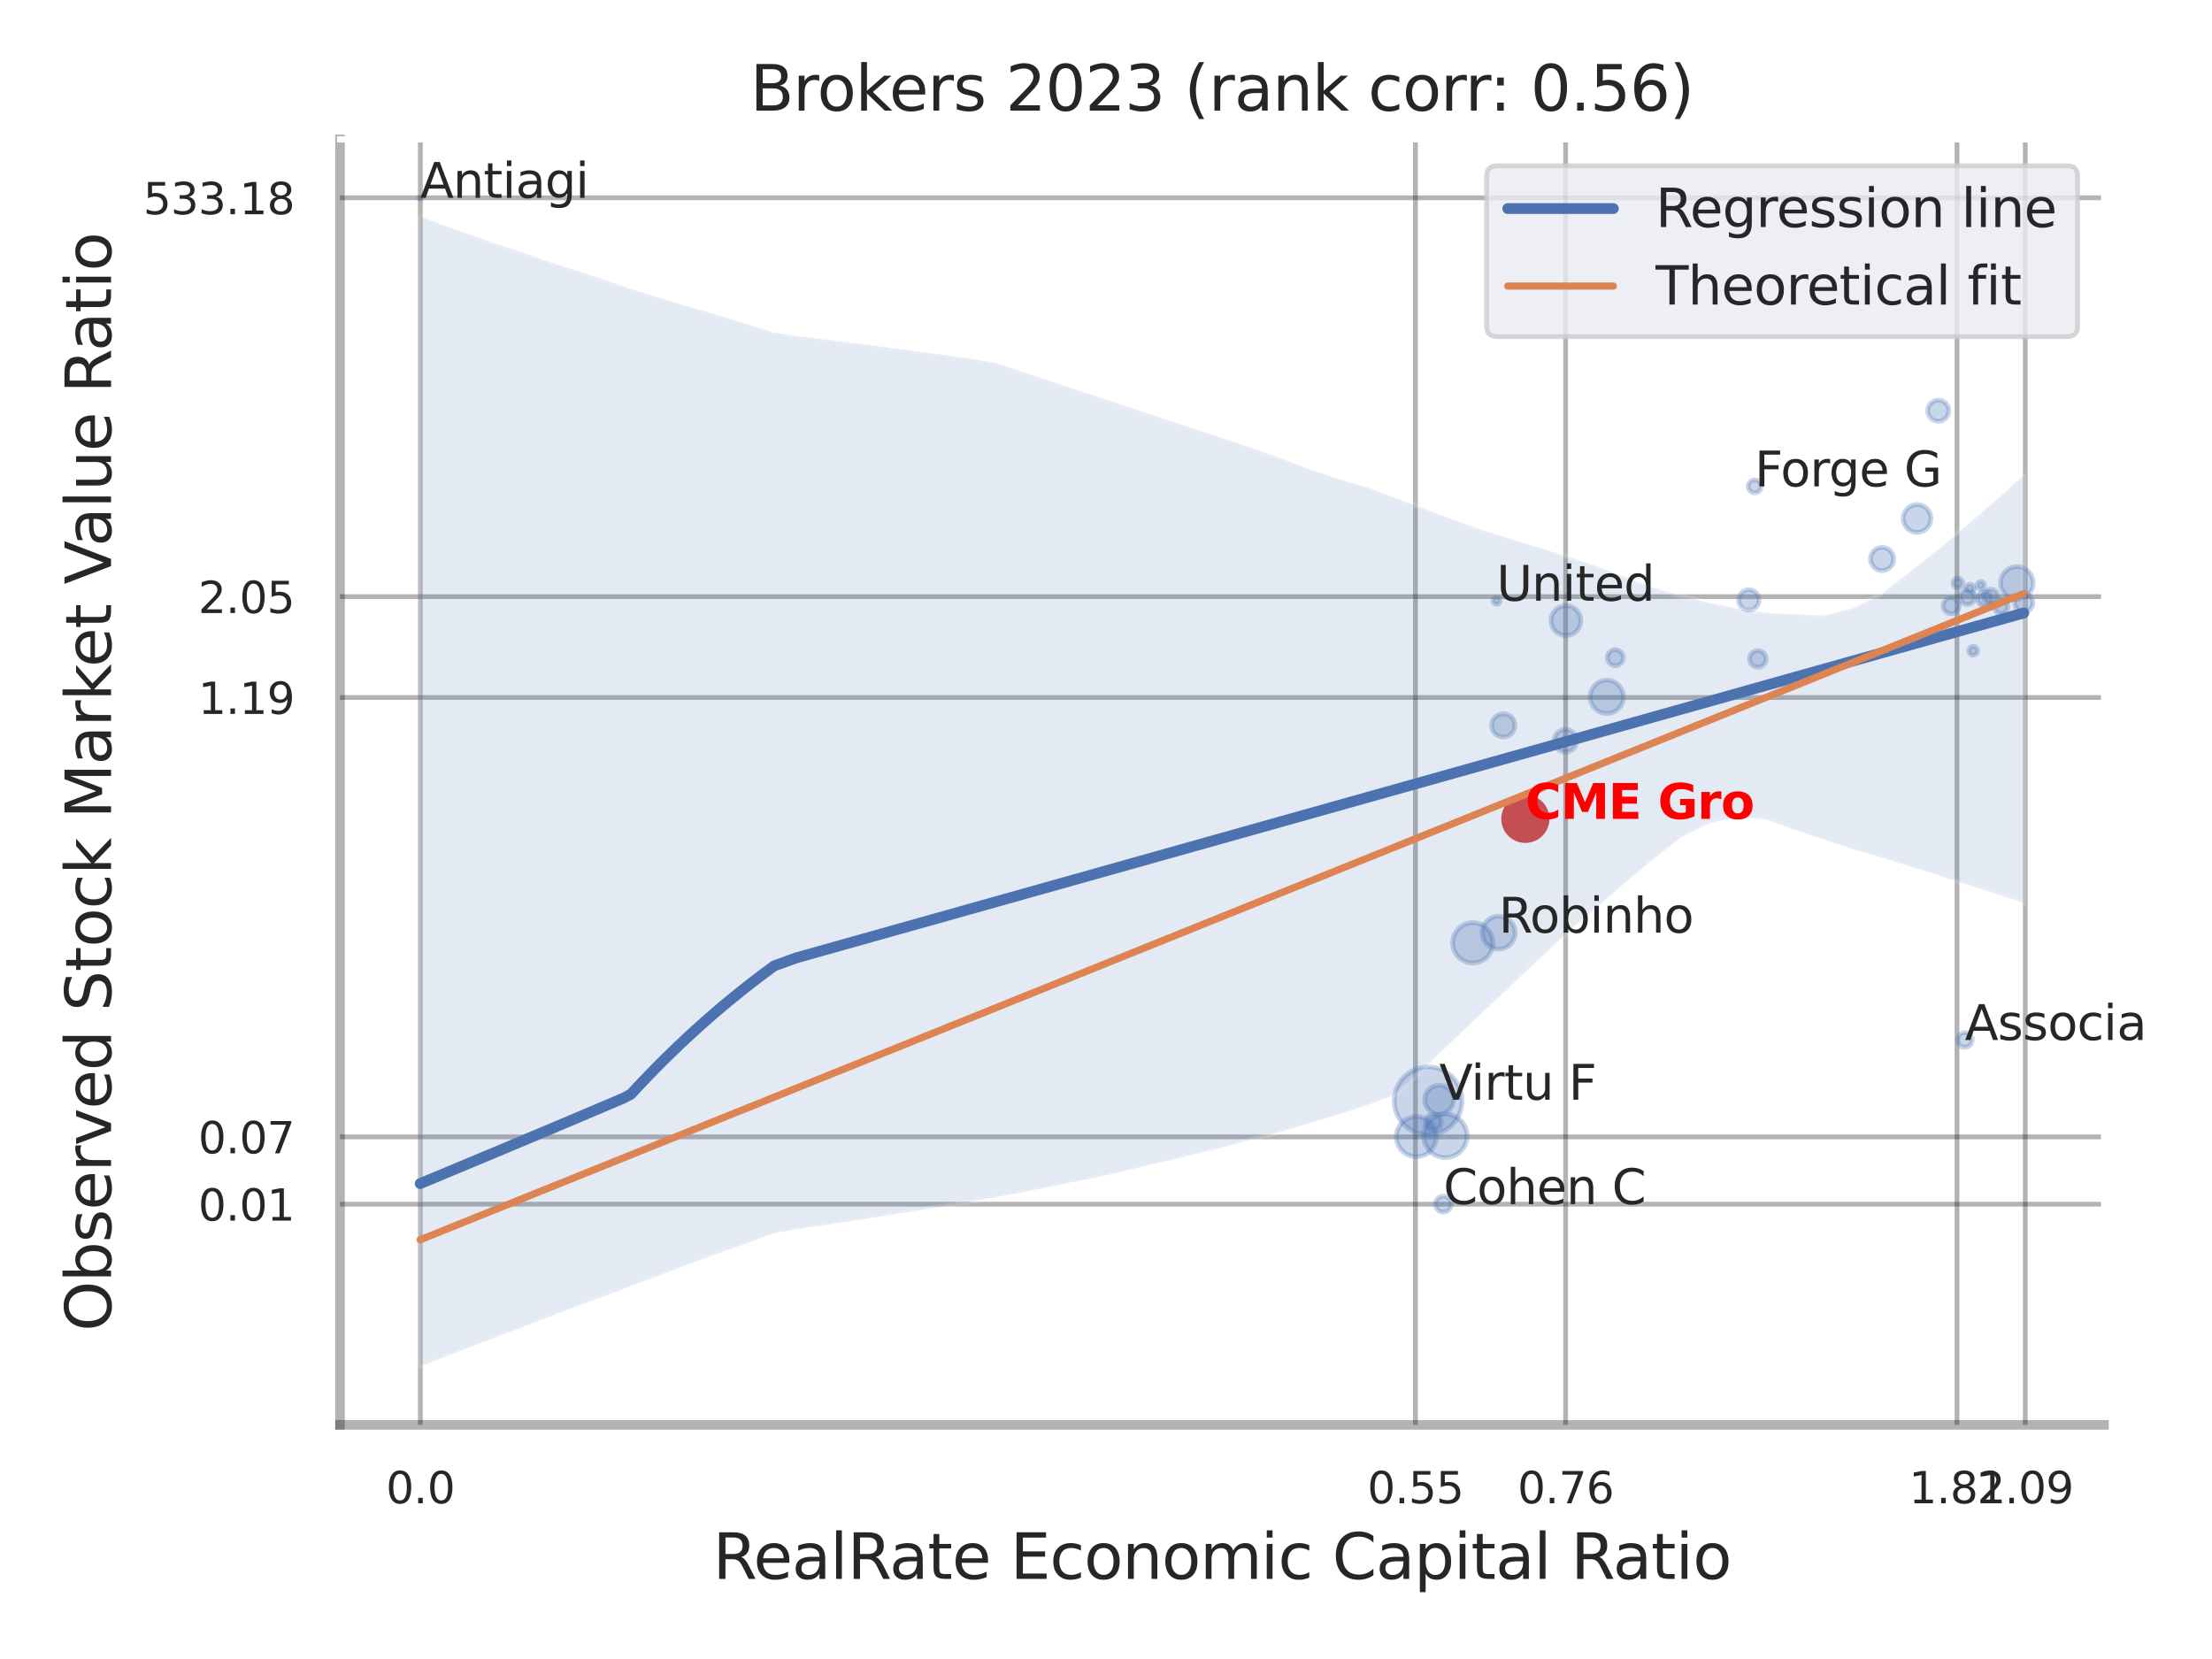 <?xml version="1.0" encoding="utf-8" standalone="no"?>
<!DOCTYPE svg PUBLIC "-//W3C//DTD SVG 1.1//EN"
  "http://www.w3.org/Graphics/SVG/1.1/DTD/svg11.dtd">
<svg xmlns:xlink="http://www.w3.org/1999/xlink" width="460.8pt" height="345.6pt" viewBox="0 0 460.8 345.6" xmlns="http://www.w3.org/2000/svg" version="1.1">
 <defs>
  <style type="text/css">*{stroke-linejoin: round; stroke-linecap: butt}</style>
 </defs>
 <g id="figure_1">
  <g id="patch_1">
   <path d="M 0 345.6 
L 460.8 345.6 
L 460.8 0 
L 0 0 
z
" style="fill: #ffffff"/>
  </g>
  <g id="axes_1">
   <g id="patch_2">
    <path d="M 70.83 296.82 
L 438.298 296.82 
L 438.298 29.04 
L 70.83 29.04 
z
" style="fill: #ffffff"/>
   </g>
   <g id="matplotlib.axis_1">
    <g id="xtick_1">
     <g id="line2d_1">
      <path d="M 87.568 296.82 
L 87.568 29.04 
" clip-path="url(#p9b8c204315)" style="fill: none; stroke: #000000; stroke-opacity: 0.3; stroke-linecap: round"/>
     </g>
     <g id="text_1">
      <!-- 0.0 -->
      <g style="fill: #262626" transform="translate(80.411 313.159) scale(0.09 -0.09)">
       <defs>
        <path id="DejaVuSans-30" d="M 2034 4250 
Q 1547 4250 1301 3770 
Q 1056 3291 1056 2328 
Q 1056 1369 1301 889 
Q 1547 409 2034 409 
Q 2525 409 2770 889 
Q 3016 1369 3016 2328 
Q 3016 3291 2770 3770 
Q 2525 4250 2034 4250 
z
M 2034 4750 
Q 2819 4750 3233 4129 
Q 3647 3509 3647 2328 
Q 3647 1150 3233 529 
Q 2819 -91 2034 -91 
Q 1250 -91 836 529 
Q 422 1150 422 2328 
Q 422 3509 836 4129 
Q 1250 4750 2034 4750 
z
" transform="scale(0.016)"/>
        <path id="DejaVuSans-2e" d="M 684 794 
L 1344 794 
L 1344 0 
L 684 0 
L 684 794 
z
" transform="scale(0.016)"/>
       </defs>
       <use xlink:href="#DejaVuSans-30"/>
       <use xlink:href="#DejaVuSans-2e" x="63.623"/>
       <use xlink:href="#DejaVuSans-30" x="95.41"/>
      </g>
     </g>
    </g>
    <g id="xtick_2">
     <g id="line2d_2">
      <path d="M 294.861 296.82 
L 294.861 29.04 
" clip-path="url(#p9b8c204315)" style="fill: none; stroke: #000000; stroke-opacity: 0.3; stroke-linecap: round"/>
     </g>
     <g id="text_2">
      <!-- 0.55 -->
      <g style="fill: #262626" transform="translate(284.841 313.159) scale(0.09 -0.09)">
       <defs>
        <path id="DejaVuSans-35" d="M 691 4666 
L 3169 4666 
L 3169 4134 
L 1269 4134 
L 1269 2991 
Q 1406 3038 1543 3061 
Q 1681 3084 1819 3084 
Q 2600 3084 3056 2656 
Q 3513 2228 3513 1497 
Q 3513 744 3044 326 
Q 2575 -91 1722 -91 
Q 1428 -91 1123 -41 
Q 819 9 494 109 
L 494 744 
Q 775 591 1075 516 
Q 1375 441 1709 441 
Q 2250 441 2565 725 
Q 2881 1009 2881 1497 
Q 2881 1984 2565 2268 
Q 2250 2553 1709 2553 
Q 1456 2553 1204 2497 
Q 953 2441 691 2322 
L 691 4666 
z
" transform="scale(0.016)"/>
       </defs>
       <use xlink:href="#DejaVuSans-30"/>
       <use xlink:href="#DejaVuSans-2e" x="63.623"/>
       <use xlink:href="#DejaVuSans-35" x="95.41"/>
       <use xlink:href="#DejaVuSans-35" x="159.033"/>
      </g>
     </g>
    </g>
    <g id="xtick_3">
     <g id="line2d_3">
      <path d="M 326.146 296.82 
L 326.146 29.04 
" clip-path="url(#p9b8c204315)" style="fill: none; stroke: #000000; stroke-opacity: 0.3; stroke-linecap: round"/>
     </g>
     <g id="text_3">
      <!-- 0.76 -->
      <g style="fill: #262626" transform="translate(316.127 313.159) scale(0.09 -0.09)">
       <defs>
        <path id="DejaVuSans-37" d="M 525 4666 
L 3525 4666 
L 3525 4397 
L 1831 0 
L 1172 0 
L 2766 4134 
L 525 4134 
L 525 4666 
z
" transform="scale(0.016)"/>
        <path id="DejaVuSans-36" d="M 2113 2584 
Q 1688 2584 1439 2293 
Q 1191 2003 1191 1497 
Q 1191 994 1439 701 
Q 1688 409 2113 409 
Q 2538 409 2786 701 
Q 3034 994 3034 1497 
Q 3034 2003 2786 2293 
Q 2538 2584 2113 2584 
z
M 3366 4563 
L 3366 3988 
Q 3128 4100 2886 4159 
Q 2644 4219 2406 4219 
Q 1781 4219 1451 3797 
Q 1122 3375 1075 2522 
Q 1259 2794 1537 2939 
Q 1816 3084 2150 3084 
Q 2853 3084 3261 2657 
Q 3669 2231 3669 1497 
Q 3669 778 3244 343 
Q 2819 -91 2113 -91 
Q 1303 -91 875 529 
Q 447 1150 447 2328 
Q 447 3434 972 4092 
Q 1497 4750 2381 4750 
Q 2619 4750 2861 4703 
Q 3103 4656 3366 4563 
z
" transform="scale(0.016)"/>
       </defs>
       <use xlink:href="#DejaVuSans-30"/>
       <use xlink:href="#DejaVuSans-2e" x="63.623"/>
       <use xlink:href="#DejaVuSans-37" x="95.41"/>
       <use xlink:href="#DejaVuSans-36" x="159.033"/>
      </g>
     </g>
    </g>
    <g id="xtick_4">
     <g id="line2d_4">
      <path d="M 407.678 296.82 
L 407.678 29.04 
" clip-path="url(#p9b8c204315)" style="fill: none; stroke: #000000; stroke-opacity: 0.3; stroke-linecap: round"/>
     </g>
     <g id="text_4">
      <!-- 1.81 -->
      <g style="fill: #262626" transform="translate(397.659 313.159) scale(0.09 -0.09)">
       <defs>
        <path id="DejaVuSans-31" d="M 794 531 
L 1825 531 
L 1825 4091 
L 703 3866 
L 703 4441 
L 1819 4666 
L 2450 4666 
L 2450 531 
L 3481 531 
L 3481 0 
L 794 0 
L 794 531 
z
" transform="scale(0.016)"/>
        <path id="DejaVuSans-38" d="M 2034 2216 
Q 1584 2216 1326 1975 
Q 1069 1734 1069 1313 
Q 1069 891 1326 650 
Q 1584 409 2034 409 
Q 2484 409 2743 651 
Q 3003 894 3003 1313 
Q 3003 1734 2745 1975 
Q 2488 2216 2034 2216 
z
M 1403 2484 
Q 997 2584 770 2862 
Q 544 3141 544 3541 
Q 544 4100 942 4425 
Q 1341 4750 2034 4750 
Q 2731 4750 3128 4425 
Q 3525 4100 3525 3541 
Q 3525 3141 3298 2862 
Q 3072 2584 2669 2484 
Q 3125 2378 3379 2068 
Q 3634 1759 3634 1313 
Q 3634 634 3220 271 
Q 2806 -91 2034 -91 
Q 1263 -91 848 271 
Q 434 634 434 1313 
Q 434 1759 690 2068 
Q 947 2378 1403 2484 
z
M 1172 3481 
Q 1172 3119 1398 2916 
Q 1625 2713 2034 2713 
Q 2441 2713 2670 2916 
Q 2900 3119 2900 3481 
Q 2900 3844 2670 4047 
Q 2441 4250 2034 4250 
Q 1625 4250 1398 4047 
Q 1172 3844 1172 3481 
z
" transform="scale(0.016)"/>
       </defs>
       <use xlink:href="#DejaVuSans-31"/>
       <use xlink:href="#DejaVuSans-2e" x="63.623"/>
       <use xlink:href="#DejaVuSans-38" x="95.41"/>
       <use xlink:href="#DejaVuSans-31" x="159.033"/>
      </g>
     </g>
    </g>
    <g id="xtick_5">
     <g id="line2d_5">
      <path d="M 421.899 296.82 
L 421.899 29.04 
" clip-path="url(#p9b8c204315)" style="fill: none; stroke: #000000; stroke-opacity: 0.3; stroke-linecap: round"/>
     </g>
     <g id="text_5">
      <!-- 2.09 -->
      <g style="fill: #262626" transform="translate(411.88 313.159) scale(0.09 -0.09)">
       <defs>
        <path id="DejaVuSans-32" d="M 1228 531 
L 3431 531 
L 3431 0 
L 469 0 
L 469 531 
Q 828 903 1448 1529 
Q 2069 2156 2228 2338 
Q 2531 2678 2651 2914 
Q 2772 3150 2772 3378 
Q 2772 3750 2511 3984 
Q 2250 4219 1831 4219 
Q 1534 4219 1204 4116 
Q 875 4013 500 3803 
L 500 4441 
Q 881 4594 1212 4672 
Q 1544 4750 1819 4750 
Q 2544 4750 2975 4387 
Q 3406 4025 3406 3419 
Q 3406 3131 3298 2873 
Q 3191 2616 2906 2266 
Q 2828 2175 2409 1742 
Q 1991 1309 1228 531 
z
" transform="scale(0.016)"/>
        <path id="DejaVuSans-39" d="M 703 97 
L 703 672 
Q 941 559 1184 500 
Q 1428 441 1663 441 
Q 2288 441 2617 861 
Q 2947 1281 2994 2138 
Q 2813 1869 2534 1725 
Q 2256 1581 1919 1581 
Q 1219 1581 811 2004 
Q 403 2428 403 3163 
Q 403 3881 828 4315 
Q 1253 4750 1959 4750 
Q 2769 4750 3195 4129 
Q 3622 3509 3622 2328 
Q 3622 1225 3098 567 
Q 2575 -91 1691 -91 
Q 1453 -91 1209 -44 
Q 966 3 703 97 
z
M 1959 2075 
Q 2384 2075 2632 2365 
Q 2881 2656 2881 3163 
Q 2881 3666 2632 3958 
Q 2384 4250 1959 4250 
Q 1534 4250 1286 3958 
Q 1038 3666 1038 3163 
Q 1038 2656 1286 2365 
Q 1534 2075 1959 2075 
z
" transform="scale(0.016)"/>
       </defs>
       <use xlink:href="#DejaVuSans-32"/>
       <use xlink:href="#DejaVuSans-2e" x="63.623"/>
       <use xlink:href="#DejaVuSans-30" x="95.41"/>
       <use xlink:href="#DejaVuSans-39" x="159.033"/>
      </g>
     </g>
    </g>
    <g id="xtick_6"/>
    <g id="xtick_7"/>
    <g id="text_6">
     <!-- RealRate Economic Capital Ratio -->
     <g style="fill: #262626" transform="translate(148.51 328.908) scale(0.13 -0.13)">
      <defs>
       <path id="DejaVuSans-52" d="M 2841 2188 
Q 3044 2119 3236 1894 
Q 3428 1669 3622 1275 
L 4263 0 
L 3584 0 
L 2988 1197 
Q 2756 1666 2539 1819 
Q 2322 1972 1947 1972 
L 1259 1972 
L 1259 0 
L 628 0 
L 628 4666 
L 2053 4666 
Q 2853 4666 3247 4331 
Q 3641 3997 3641 3322 
Q 3641 2881 3436 2590 
Q 3231 2300 2841 2188 
z
M 1259 4147 
L 1259 2491 
L 2053 2491 
Q 2509 2491 2742 2702 
Q 2975 2913 2975 3322 
Q 2975 3731 2742 3939 
Q 2509 4147 2053 4147 
L 1259 4147 
z
" transform="scale(0.016)"/>
       <path id="DejaVuSans-65" d="M 3597 1894 
L 3597 1613 
L 953 1613 
Q 991 1019 1311 708 
Q 1631 397 2203 397 
Q 2534 397 2845 478 
Q 3156 559 3463 722 
L 3463 178 
Q 3153 47 2828 -22 
Q 2503 -91 2169 -91 
Q 1331 -91 842 396 
Q 353 884 353 1716 
Q 353 2575 817 3079 
Q 1281 3584 2069 3584 
Q 2775 3584 3186 3129 
Q 3597 2675 3597 1894 
z
M 3022 2063 
Q 3016 2534 2758 2815 
Q 2500 3097 2075 3097 
Q 1594 3097 1305 2825 
Q 1016 2553 972 2059 
L 3022 2063 
z
" transform="scale(0.016)"/>
       <path id="DejaVuSans-61" d="M 2194 1759 
Q 1497 1759 1228 1600 
Q 959 1441 959 1056 
Q 959 750 1161 570 
Q 1363 391 1709 391 
Q 2188 391 2477 730 
Q 2766 1069 2766 1631 
L 2766 1759 
L 2194 1759 
z
M 3341 1997 
L 3341 0 
L 2766 0 
L 2766 531 
Q 2569 213 2275 61 
Q 1981 -91 1556 -91 
Q 1019 -91 701 211 
Q 384 513 384 1019 
Q 384 1609 779 1909 
Q 1175 2209 1959 2209 
L 2766 2209 
L 2766 2266 
Q 2766 2663 2505 2880 
Q 2244 3097 1772 3097 
Q 1472 3097 1187 3025 
Q 903 2953 641 2809 
L 641 3341 
Q 956 3463 1253 3523 
Q 1550 3584 1831 3584 
Q 2591 3584 2966 3190 
Q 3341 2797 3341 1997 
z
" transform="scale(0.016)"/>
       <path id="DejaVuSans-6c" d="M 603 4863 
L 1178 4863 
L 1178 0 
L 603 0 
L 603 4863 
z
" transform="scale(0.016)"/>
       <path id="DejaVuSans-74" d="M 1172 4494 
L 1172 3500 
L 2356 3500 
L 2356 3053 
L 1172 3053 
L 1172 1153 
Q 1172 725 1289 603 
Q 1406 481 1766 481 
L 2356 481 
L 2356 0 
L 1766 0 
Q 1100 0 847 248 
Q 594 497 594 1153 
L 594 3053 
L 172 3053 
L 172 3500 
L 594 3500 
L 594 4494 
L 1172 4494 
z
" transform="scale(0.016)"/>
       <path id="DejaVuSans-20" transform="scale(0.016)"/>
       <path id="DejaVuSans-45" d="M 628 4666 
L 3578 4666 
L 3578 4134 
L 1259 4134 
L 1259 2753 
L 3481 2753 
L 3481 2222 
L 1259 2222 
L 1259 531 
L 3634 531 
L 3634 0 
L 628 0 
L 628 4666 
z
" transform="scale(0.016)"/>
       <path id="DejaVuSans-63" d="M 3122 3366 
L 3122 2828 
Q 2878 2963 2633 3030 
Q 2388 3097 2138 3097 
Q 1578 3097 1268 2742 
Q 959 2388 959 1747 
Q 959 1106 1268 751 
Q 1578 397 2138 397 
Q 2388 397 2633 464 
Q 2878 531 3122 666 
L 3122 134 
Q 2881 22 2623 -34 
Q 2366 -91 2075 -91 
Q 1284 -91 818 406 
Q 353 903 353 1747 
Q 353 2603 823 3093 
Q 1294 3584 2113 3584 
Q 2378 3584 2631 3529 
Q 2884 3475 3122 3366 
z
" transform="scale(0.016)"/>
       <path id="DejaVuSans-6f" d="M 1959 3097 
Q 1497 3097 1228 2736 
Q 959 2375 959 1747 
Q 959 1119 1226 758 
Q 1494 397 1959 397 
Q 2419 397 2687 759 
Q 2956 1122 2956 1747 
Q 2956 2369 2687 2733 
Q 2419 3097 1959 3097 
z
M 1959 3584 
Q 2709 3584 3137 3096 
Q 3566 2609 3566 1747 
Q 3566 888 3137 398 
Q 2709 -91 1959 -91 
Q 1206 -91 779 398 
Q 353 888 353 1747 
Q 353 2609 779 3096 
Q 1206 3584 1959 3584 
z
" transform="scale(0.016)"/>
       <path id="DejaVuSans-6e" d="M 3513 2113 
L 3513 0 
L 2938 0 
L 2938 2094 
Q 2938 2591 2744 2837 
Q 2550 3084 2163 3084 
Q 1697 3084 1428 2787 
Q 1159 2491 1159 1978 
L 1159 0 
L 581 0 
L 581 3500 
L 1159 3500 
L 1159 2956 
Q 1366 3272 1645 3428 
Q 1925 3584 2291 3584 
Q 2894 3584 3203 3211 
Q 3513 2838 3513 2113 
z
" transform="scale(0.016)"/>
       <path id="DejaVuSans-6d" d="M 3328 2828 
Q 3544 3216 3844 3400 
Q 4144 3584 4550 3584 
Q 5097 3584 5394 3201 
Q 5691 2819 5691 2113 
L 5691 0 
L 5113 0 
L 5113 2094 
Q 5113 2597 4934 2840 
Q 4756 3084 4391 3084 
Q 3944 3084 3684 2787 
Q 3425 2491 3425 1978 
L 3425 0 
L 2847 0 
L 2847 2094 
Q 2847 2600 2669 2842 
Q 2491 3084 2119 3084 
Q 1678 3084 1418 2786 
Q 1159 2488 1159 1978 
L 1159 0 
L 581 0 
L 581 3500 
L 1159 3500 
L 1159 2956 
Q 1356 3278 1631 3431 
Q 1906 3584 2284 3584 
Q 2666 3584 2933 3390 
Q 3200 3197 3328 2828 
z
" transform="scale(0.016)"/>
       <path id="DejaVuSans-69" d="M 603 3500 
L 1178 3500 
L 1178 0 
L 603 0 
L 603 3500 
z
M 603 4863 
L 1178 4863 
L 1178 4134 
L 603 4134 
L 603 4863 
z
" transform="scale(0.016)"/>
       <path id="DejaVuSans-43" d="M 4122 4306 
L 4122 3641 
Q 3803 3938 3442 4084 
Q 3081 4231 2675 4231 
Q 1875 4231 1450 3742 
Q 1025 3253 1025 2328 
Q 1025 1406 1450 917 
Q 1875 428 2675 428 
Q 3081 428 3442 575 
Q 3803 722 4122 1019 
L 4122 359 
Q 3791 134 3420 21 
Q 3050 -91 2638 -91 
Q 1578 -91 968 557 
Q 359 1206 359 2328 
Q 359 3453 968 4101 
Q 1578 4750 2638 4750 
Q 3056 4750 3426 4639 
Q 3797 4528 4122 4306 
z
" transform="scale(0.016)"/>
       <path id="DejaVuSans-70" d="M 1159 525 
L 1159 -1331 
L 581 -1331 
L 581 3500 
L 1159 3500 
L 1159 2969 
Q 1341 3281 1617 3432 
Q 1894 3584 2278 3584 
Q 2916 3584 3314 3078 
Q 3713 2572 3713 1747 
Q 3713 922 3314 415 
Q 2916 -91 2278 -91 
Q 1894 -91 1617 61 
Q 1341 213 1159 525 
z
M 3116 1747 
Q 3116 2381 2855 2742 
Q 2594 3103 2138 3103 
Q 1681 3103 1420 2742 
Q 1159 2381 1159 1747 
Q 1159 1113 1420 752 
Q 1681 391 2138 391 
Q 2594 391 2855 752 
Q 3116 1113 3116 1747 
z
" transform="scale(0.016)"/>
      </defs>
      <use xlink:href="#DejaVuSans-52"/>
      <use xlink:href="#DejaVuSans-65" x="64.982"/>
      <use xlink:href="#DejaVuSans-61" x="126.506"/>
      <use xlink:href="#DejaVuSans-6c" x="187.785"/>
      <use xlink:href="#DejaVuSans-52" x="215.568"/>
      <use xlink:href="#DejaVuSans-61" x="282.801"/>
      <use xlink:href="#DejaVuSans-74" x="344.08"/>
      <use xlink:href="#DejaVuSans-65" x="383.289"/>
      <use xlink:href="#DejaVuSans-20" x="444.812"/>
      <use xlink:href="#DejaVuSans-45" x="476.6"/>
      <use xlink:href="#DejaVuSans-63" x="539.783"/>
      <use xlink:href="#DejaVuSans-6f" x="594.764"/>
      <use xlink:href="#DejaVuSans-6e" x="655.945"/>
      <use xlink:href="#DejaVuSans-6f" x="719.324"/>
      <use xlink:href="#DejaVuSans-6d" x="780.506"/>
      <use xlink:href="#DejaVuSans-69" x="877.918"/>
      <use xlink:href="#DejaVuSans-63" x="905.701"/>
      <use xlink:href="#DejaVuSans-20" x="960.682"/>
      <use xlink:href="#DejaVuSans-43" x="992.469"/>
      <use xlink:href="#DejaVuSans-61" x="1062.293"/>
      <use xlink:href="#DejaVuSans-70" x="1123.572"/>
      <use xlink:href="#DejaVuSans-69" x="1187.049"/>
      <use xlink:href="#DejaVuSans-74" x="1214.832"/>
      <use xlink:href="#DejaVuSans-61" x="1254.041"/>
      <use xlink:href="#DejaVuSans-6c" x="1315.32"/>
      <use xlink:href="#DejaVuSans-20" x="1343.104"/>
      <use xlink:href="#DejaVuSans-52" x="1374.891"/>
      <use xlink:href="#DejaVuSans-61" x="1442.123"/>
      <use xlink:href="#DejaVuSans-74" x="1503.402"/>
      <use xlink:href="#DejaVuSans-69" x="1542.611"/>
      <use xlink:href="#DejaVuSans-6f" x="1570.395"/>
     </g>
    </g>
   </g>
   <g id="matplotlib.axis_2">
    <g id="ytick_1">
     <g id="line2d_6">
      <path d="M 70.83 250.857 
L 438.298 250.857 
" clip-path="url(#p9b8c204315)" style="fill: none; stroke: #000000; stroke-opacity: 0.3; stroke-linecap: round"/>
     </g>
     <g id="text_7">
      <!-- 0.01 -->
      <g style="fill: #262626" transform="translate(41.291 254.277) scale(0.09 -0.09)">
       <use xlink:href="#DejaVuSans-30"/>
       <use xlink:href="#DejaVuSans-2e" x="63.623"/>
       <use xlink:href="#DejaVuSans-30" x="95.41"/>
       <use xlink:href="#DejaVuSans-31" x="159.033"/>
      </g>
     </g>
    </g>
    <g id="ytick_2">
     <g id="line2d_7">
      <path d="M 70.83 236.834 
L 438.298 236.834 
" clip-path="url(#p9b8c204315)" style="fill: none; stroke: #000000; stroke-opacity: 0.3; stroke-linecap: round"/>
     </g>
     <g id="text_8">
      <!-- 0.07 -->
      <g style="fill: #262626" transform="translate(41.291 240.253) scale(0.09 -0.09)">
       <use xlink:href="#DejaVuSans-30"/>
       <use xlink:href="#DejaVuSans-2e" x="63.623"/>
       <use xlink:href="#DejaVuSans-30" x="95.41"/>
       <use xlink:href="#DejaVuSans-37" x="159.033"/>
      </g>
     </g>
    </g>
    <g id="ytick_3">
     <g id="line2d_8">
      <path d="M 70.83 145.298 
L 438.298 145.298 
" clip-path="url(#p9b8c204315)" style="fill: none; stroke: #000000; stroke-opacity: 0.3; stroke-linecap: round"/>
     </g>
     <g id="text_9">
      <!-- 1.19 -->
      <g style="fill: #262626" transform="translate(41.291 148.717) scale(0.09 -0.09)">
       <use xlink:href="#DejaVuSans-31"/>
       <use xlink:href="#DejaVuSans-2e" x="63.623"/>
       <use xlink:href="#DejaVuSans-31" x="95.41"/>
       <use xlink:href="#DejaVuSans-39" x="159.033"/>
      </g>
     </g>
    </g>
    <g id="ytick_4">
     <g id="line2d_9">
      <path d="M 70.83 124.284 
L 438.298 124.284 
" clip-path="url(#p9b8c204315)" style="fill: none; stroke: #000000; stroke-opacity: 0.3; stroke-linecap: round"/>
     </g>
     <g id="text_10">
      <!-- 2.05 -->
      <g style="fill: #262626" transform="translate(41.291 127.704) scale(0.09 -0.09)">
       <use xlink:href="#DejaVuSans-32"/>
       <use xlink:href="#DejaVuSans-2e" x="63.623"/>
       <use xlink:href="#DejaVuSans-30" x="95.41"/>
       <use xlink:href="#DejaVuSans-35" x="159.033"/>
      </g>
     </g>
    </g>
    <g id="ytick_5">
     <g id="line2d_10">
      <path d="M 70.83 41.206 
L 438.298 41.206 
" clip-path="url(#p9b8c204315)" style="fill: none; stroke: #000000; stroke-opacity: 0.3; stroke-linecap: round"/>
     </g>
     <g id="text_11">
      <!-- 533.18 -->
      <g style="fill: #262626" transform="translate(29.838 44.626) scale(0.09 -0.09)">
       <defs>
        <path id="DejaVuSans-33" d="M 2597 2516 
Q 3050 2419 3304 2112 
Q 3559 1806 3559 1356 
Q 3559 666 3084 287 
Q 2609 -91 1734 -91 
Q 1441 -91 1130 -33 
Q 819 25 488 141 
L 488 750 
Q 750 597 1062 519 
Q 1375 441 1716 441 
Q 2309 441 2620 675 
Q 2931 909 2931 1356 
Q 2931 1769 2642 2001 
Q 2353 2234 1838 2234 
L 1294 2234 
L 1294 2753 
L 1863 2753 
Q 2328 2753 2575 2939 
Q 2822 3125 2822 3475 
Q 2822 3834 2567 4026 
Q 2313 4219 1838 4219 
Q 1578 4219 1281 4162 
Q 984 4106 628 3988 
L 628 4550 
Q 988 4650 1302 4700 
Q 1616 4750 1894 4750 
Q 2613 4750 3031 4423 
Q 3450 4097 3450 3541 
Q 3450 3153 3228 2886 
Q 3006 2619 2597 2516 
z
" transform="scale(0.016)"/>
       </defs>
       <use xlink:href="#DejaVuSans-35"/>
       <use xlink:href="#DejaVuSans-33" x="63.623"/>
       <use xlink:href="#DejaVuSans-33" x="127.246"/>
       <use xlink:href="#DejaVuSans-2e" x="190.869"/>
       <use xlink:href="#DejaVuSans-31" x="222.656"/>
       <use xlink:href="#DejaVuSans-38" x="286.279"/>
      </g>
     </g>
    </g>
    <g id="ytick_6"/>
    <g id="ytick_7"/>
    <g id="ytick_8"/>
    <g id="ytick_9"/>
    <g id="text_12">
     <!-- Observed Stock Market Value Ratio -->
     <g style="fill: #262626" transform="translate(23.135 277.332) rotate(-90) scale(0.13 -0.13)">
      <defs>
       <path id="DejaVuSans-4f" d="M 2522 4238 
Q 1834 4238 1429 3725 
Q 1025 3213 1025 2328 
Q 1025 1447 1429 934 
Q 1834 422 2522 422 
Q 3209 422 3611 934 
Q 4013 1447 4013 2328 
Q 4013 3213 3611 3725 
Q 3209 4238 2522 4238 
z
M 2522 4750 
Q 3503 4750 4090 4092 
Q 4678 3434 4678 2328 
Q 4678 1225 4090 567 
Q 3503 -91 2522 -91 
Q 1538 -91 948 565 
Q 359 1222 359 2328 
Q 359 3434 948 4092 
Q 1538 4750 2522 4750 
z
" transform="scale(0.016)"/>
       <path id="DejaVuSans-62" d="M 3116 1747 
Q 3116 2381 2855 2742 
Q 2594 3103 2138 3103 
Q 1681 3103 1420 2742 
Q 1159 2381 1159 1747 
Q 1159 1113 1420 752 
Q 1681 391 2138 391 
Q 2594 391 2855 752 
Q 3116 1113 3116 1747 
z
M 1159 2969 
Q 1341 3281 1617 3432 
Q 1894 3584 2278 3584 
Q 2916 3584 3314 3078 
Q 3713 2572 3713 1747 
Q 3713 922 3314 415 
Q 2916 -91 2278 -91 
Q 1894 -91 1617 61 
Q 1341 213 1159 525 
L 1159 0 
L 581 0 
L 581 4863 
L 1159 4863 
L 1159 2969 
z
" transform="scale(0.016)"/>
       <path id="DejaVuSans-73" d="M 2834 3397 
L 2834 2853 
Q 2591 2978 2328 3040 
Q 2066 3103 1784 3103 
Q 1356 3103 1142 2972 
Q 928 2841 928 2578 
Q 928 2378 1081 2264 
Q 1234 2150 1697 2047 
L 1894 2003 
Q 2506 1872 2764 1633 
Q 3022 1394 3022 966 
Q 3022 478 2636 193 
Q 2250 -91 1575 -91 
Q 1294 -91 989 -36 
Q 684 19 347 128 
L 347 722 
Q 666 556 975 473 
Q 1284 391 1588 391 
Q 1994 391 2212 530 
Q 2431 669 2431 922 
Q 2431 1156 2273 1281 
Q 2116 1406 1581 1522 
L 1381 1569 
Q 847 1681 609 1914 
Q 372 2147 372 2553 
Q 372 3047 722 3315 
Q 1072 3584 1716 3584 
Q 2034 3584 2315 3537 
Q 2597 3491 2834 3397 
z
" transform="scale(0.016)"/>
       <path id="DejaVuSans-72" d="M 2631 2963 
Q 2534 3019 2420 3045 
Q 2306 3072 2169 3072 
Q 1681 3072 1420 2755 
Q 1159 2438 1159 1844 
L 1159 0 
L 581 0 
L 581 3500 
L 1159 3500 
L 1159 2956 
Q 1341 3275 1631 3429 
Q 1922 3584 2338 3584 
Q 2397 3584 2469 3576 
Q 2541 3569 2628 3553 
L 2631 2963 
z
" transform="scale(0.016)"/>
       <path id="DejaVuSans-76" d="M 191 3500 
L 800 3500 
L 1894 563 
L 2988 3500 
L 3597 3500 
L 2284 0 
L 1503 0 
L 191 3500 
z
" transform="scale(0.016)"/>
       <path id="DejaVuSans-64" d="M 2906 2969 
L 2906 4863 
L 3481 4863 
L 3481 0 
L 2906 0 
L 2906 525 
Q 2725 213 2448 61 
Q 2172 -91 1784 -91 
Q 1150 -91 751 415 
Q 353 922 353 1747 
Q 353 2572 751 3078 
Q 1150 3584 1784 3584 
Q 2172 3584 2448 3432 
Q 2725 3281 2906 2969 
z
M 947 1747 
Q 947 1113 1208 752 
Q 1469 391 1925 391 
Q 2381 391 2643 752 
Q 2906 1113 2906 1747 
Q 2906 2381 2643 2742 
Q 2381 3103 1925 3103 
Q 1469 3103 1208 2742 
Q 947 2381 947 1747 
z
" transform="scale(0.016)"/>
       <path id="DejaVuSans-53" d="M 3425 4513 
L 3425 3897 
Q 3066 4069 2747 4153 
Q 2428 4238 2131 4238 
Q 1616 4238 1336 4038 
Q 1056 3838 1056 3469 
Q 1056 3159 1242 3001 
Q 1428 2844 1947 2747 
L 2328 2669 
Q 3034 2534 3370 2195 
Q 3706 1856 3706 1288 
Q 3706 609 3251 259 
Q 2797 -91 1919 -91 
Q 1588 -91 1214 -16 
Q 841 59 441 206 
L 441 856 
Q 825 641 1194 531 
Q 1563 422 1919 422 
Q 2459 422 2753 634 
Q 3047 847 3047 1241 
Q 3047 1584 2836 1778 
Q 2625 1972 2144 2069 
L 1759 2144 
Q 1053 2284 737 2584 
Q 422 2884 422 3419 
Q 422 4038 858 4394 
Q 1294 4750 2059 4750 
Q 2388 4750 2728 4690 
Q 3069 4631 3425 4513 
z
" transform="scale(0.016)"/>
       <path id="DejaVuSans-6b" d="M 581 4863 
L 1159 4863 
L 1159 1991 
L 2875 3500 
L 3609 3500 
L 1753 1863 
L 3688 0 
L 2938 0 
L 1159 1709 
L 1159 0 
L 581 0 
L 581 4863 
z
" transform="scale(0.016)"/>
       <path id="DejaVuSans-4d" d="M 628 4666 
L 1569 4666 
L 2759 1491 
L 3956 4666 
L 4897 4666 
L 4897 0 
L 4281 0 
L 4281 4097 
L 3078 897 
L 2444 897 
L 1241 4097 
L 1241 0 
L 628 0 
L 628 4666 
z
" transform="scale(0.016)"/>
       <path id="DejaVuSans-56" d="M 1831 0 
L 50 4666 
L 709 4666 
L 2188 738 
L 3669 4666 
L 4325 4666 
L 2547 0 
L 1831 0 
z
" transform="scale(0.016)"/>
       <path id="DejaVuSans-75" d="M 544 1381 
L 544 3500 
L 1119 3500 
L 1119 1403 
Q 1119 906 1312 657 
Q 1506 409 1894 409 
Q 2359 409 2629 706 
Q 2900 1003 2900 1516 
L 2900 3500 
L 3475 3500 
L 3475 0 
L 2900 0 
L 2900 538 
Q 2691 219 2414 64 
Q 2138 -91 1772 -91 
Q 1169 -91 856 284 
Q 544 659 544 1381 
z
M 1991 3584 
L 1991 3584 
z
" transform="scale(0.016)"/>
      </defs>
      <use xlink:href="#DejaVuSans-4f"/>
      <use xlink:href="#DejaVuSans-62" x="78.711"/>
      <use xlink:href="#DejaVuSans-73" x="142.188"/>
      <use xlink:href="#DejaVuSans-65" x="194.287"/>
      <use xlink:href="#DejaVuSans-72" x="255.811"/>
      <use xlink:href="#DejaVuSans-76" x="296.924"/>
      <use xlink:href="#DejaVuSans-65" x="356.104"/>
      <use xlink:href="#DejaVuSans-64" x="417.627"/>
      <use xlink:href="#DejaVuSans-20" x="481.104"/>
      <use xlink:href="#DejaVuSans-53" x="512.891"/>
      <use xlink:href="#DejaVuSans-74" x="576.367"/>
      <use xlink:href="#DejaVuSans-6f" x="615.576"/>
      <use xlink:href="#DejaVuSans-63" x="676.758"/>
      <use xlink:href="#DejaVuSans-6b" x="731.738"/>
      <use xlink:href="#DejaVuSans-20" x="789.648"/>
      <use xlink:href="#DejaVuSans-4d" x="821.436"/>
      <use xlink:href="#DejaVuSans-61" x="907.715"/>
      <use xlink:href="#DejaVuSans-72" x="968.994"/>
      <use xlink:href="#DejaVuSans-6b" x="1010.107"/>
      <use xlink:href="#DejaVuSans-65" x="1064.393"/>
      <use xlink:href="#DejaVuSans-74" x="1125.916"/>
      <use xlink:href="#DejaVuSans-20" x="1165.125"/>
      <use xlink:href="#DejaVuSans-56" x="1196.912"/>
      <use xlink:href="#DejaVuSans-61" x="1257.57"/>
      <use xlink:href="#DejaVuSans-6c" x="1318.85"/>
      <use xlink:href="#DejaVuSans-75" x="1346.633"/>
      <use xlink:href="#DejaVuSans-65" x="1410.012"/>
      <use xlink:href="#DejaVuSans-20" x="1471.535"/>
      <use xlink:href="#DejaVuSans-52" x="1503.322"/>
      <use xlink:href="#DejaVuSans-61" x="1570.555"/>
      <use xlink:href="#DejaVuSans-74" x="1631.834"/>
      <use xlink:href="#DejaVuSans-69" x="1671.043"/>
      <use xlink:href="#DejaVuSans-6f" x="1698.826"/>
     </g>
    </g>
   </g>
   <g id="PathCollection_1">
    <path d="M 298.587 235.434 
C 299.029 235.434 299.453 235.258 299.765 234.946 
C 300.077 234.634 300.253 234.21 300.253 233.768 
C 300.253 233.327 300.077 232.903 299.765 232.591 
C 299.453 232.278 299.029 232.103 298.587 232.103 
C 298.146 232.103 297.722 232.278 297.41 232.591 
C 297.098 232.903 296.922 233.327 296.922 233.768 
C 296.922 234.21 297.098 234.634 297.41 234.946 
C 297.722 235.258 298.146 235.434 298.587 235.434 
z
" clip-path="url(#p9b8c204315)" style="fill: #4c72b0; fill-opacity: 0.3; stroke: #4c72b0; stroke-opacity: 0.3"/>
    <path d="M 403.787 87.752 
C 404.369 87.752 404.927 87.521 405.339 87.109 
C 405.751 86.697 405.982 86.139 405.982 85.557 
C 405.982 84.975 405.751 84.416 405.339 84.005 
C 404.927 83.593 404.369 83.362 403.787 83.362 
C 403.205 83.362 402.646 83.593 402.234 84.005 
C 401.823 84.416 401.591 84.975 401.591 85.557 
C 401.591 86.139 401.823 86.697 402.234 87.109 
C 402.646 87.521 403.205 87.752 403.787 87.752 
z
" clip-path="url(#p9b8c204315)" style="fill: #4c72b0; fill-opacity: 0.3; stroke: #4c72b0; stroke-opacity: 0.3"/>
    <path d="M 306.809 200.607 
C 307.924 200.607 308.993 200.164 309.781 199.376 
C 310.569 198.588 311.012 197.519 311.012 196.404 
C 311.012 195.29 310.569 194.22 309.781 193.432 
C 308.993 192.644 307.924 192.201 306.809 192.201 
C 305.694 192.201 304.625 192.644 303.837 193.432 
C 303.049 194.22 302.606 195.29 302.606 196.404 
C 302.606 197.519 303.049 198.588 303.837 199.376 
C 304.625 200.164 305.694 200.607 306.809 200.607 
z
" clip-path="url(#p9b8c204315)" style="fill: #4c72b0; fill-opacity: 0.3; stroke: #4c72b0; stroke-opacity: 0.3"/>
    <path d="M 366.174 139.002 
C 366.634 139.002 367.076 138.819 367.401 138.494 
C 367.727 138.168 367.91 137.727 367.91 137.266 
C 367.91 136.806 367.727 136.364 367.401 136.039 
C 367.076 135.713 366.634 135.53 366.174 135.53 
C 365.713 135.53 365.272 135.713 364.946 136.039 
C 364.621 136.364 364.438 136.806 364.438 137.266 
C 364.438 137.727 364.621 138.168 364.946 138.494 
C 365.272 138.819 365.713 139.002 366.174 139.002 
z
" clip-path="url(#p9b8c204315)" style="fill: #4c72b0; fill-opacity: 0.3; stroke: #4c72b0; stroke-opacity: 0.3"/>
    <path d="M 297.513 236.396 
C 299.389 236.396 301.187 235.651 302.513 234.325 
C 303.839 232.999 304.584 231.2 304.584 229.325 
C 304.584 227.449 303.839 225.651 302.513 224.325 
C 301.187 222.999 299.389 222.254 297.513 222.254 
C 295.638 222.254 293.839 222.999 292.513 224.325 
C 291.187 225.651 290.442 227.449 290.442 229.325 
C 290.442 231.2 291.187 232.999 292.513 234.325 
C 293.839 235.651 295.638 236.396 297.513 236.396 
z
" clip-path="url(#p9b8c204315)" style="fill: #4c72b0; fill-opacity: 0.3; stroke: #4c72b0; stroke-opacity: 0.3"/>
    <path d="M 295.057 240.957 
C 296.163 240.957 297.223 240.517 298.005 239.735 
C 298.787 238.954 299.226 237.893 299.226 236.787 
C 299.226 235.682 298.787 234.621 298.005 233.839 
C 297.223 233.057 296.163 232.618 295.057 232.618 
C 293.951 232.618 292.891 233.057 292.109 233.839 
C 291.327 234.621 290.888 235.682 290.888 236.787 
C 290.888 237.893 291.327 238.954 292.109 239.735 
C 292.891 240.517 293.951 240.957 295.057 240.957 
z
" clip-path="url(#p9b8c204315)" style="fill: #4c72b0; fill-opacity: 0.3; stroke: #4c72b0; stroke-opacity: 0.3"/>
    <path d="M 313.165 153.53 
C 313.807 153.53 314.423 153.275 314.877 152.821 
C 315.331 152.367 315.586 151.751 315.586 151.109 
C 315.586 150.467 315.331 149.851 314.877 149.397 
C 314.423 148.943 313.807 148.687 313.165 148.687 
C 312.522 148.687 311.907 148.943 311.453 149.397 
C 310.998 149.851 310.743 150.467 310.743 151.109 
C 310.743 151.751 310.998 152.367 311.453 152.821 
C 311.907 153.275 312.522 153.53 313.165 153.53 
z
" clip-path="url(#p9b8c204315)" style="fill: #4c72b0; fill-opacity: 0.3; stroke: #4c72b0; stroke-opacity: 0.3"/>
    <path d="M 326.121 156.669 
C 326.746 156.669 327.347 156.42 327.789 155.978 
C 328.231 155.535 328.48 154.935 328.48 154.309 
C 328.48 153.684 328.231 153.083 327.789 152.641 
C 327.347 152.198 326.746 151.95 326.121 151.95 
C 325.495 151.95 324.895 152.198 324.452 152.641 
C 324.01 153.083 323.761 153.684 323.761 154.309 
C 323.761 154.935 324.01 155.535 324.452 155.978 
C 324.895 156.42 325.495 156.669 326.121 156.669 
z
" clip-path="url(#p9b8c204315)" style="fill: #4c72b0; fill-opacity: 0.3; stroke: #4c72b0; stroke-opacity: 0.3"/>
    <path d="M 399.367 110.9 
C 400.134 110.9 400.87 110.595 401.413 110.053 
C 401.955 109.51 402.26 108.774 402.26 108.007 
C 402.26 107.24 401.955 106.504 401.413 105.961 
C 400.87 105.419 400.134 105.114 399.367 105.114 
C 398.6 105.114 397.864 105.419 397.321 105.961 
C 396.778 106.504 396.474 107.24 396.474 108.007 
C 396.474 108.774 396.778 109.51 397.321 110.053 
C 397.864 110.595 398.6 110.9 399.367 110.9 
z
" clip-path="url(#p9b8c204315)" style="fill: #4c72b0; fill-opacity: 0.3; stroke: #4c72b0; stroke-opacity: 0.3"/>
    <path d="M 334.727 148.628 
C 335.646 148.628 336.528 148.263 337.178 147.613 
C 337.828 146.963 338.193 146.081 338.193 145.162 
C 338.193 144.243 337.828 143.361 337.178 142.711 
C 336.528 142.061 335.646 141.696 334.727 141.696 
C 333.808 141.696 332.926 142.061 332.276 142.711 
C 331.626 143.361 331.261 144.243 331.261 145.162 
C 331.261 146.081 331.626 146.963 332.276 147.613 
C 332.926 148.263 333.808 148.628 334.727 148.628 
z
" clip-path="url(#p9b8c204315)" style="fill: #4c72b0; fill-opacity: 0.3; stroke: #4c72b0; stroke-opacity: 0.3"/>
    <path d="M 317.758 175.09 
C 318.953 175.09 320.1 174.615 320.945 173.77 
C 321.79 172.925 322.265 171.778 322.265 170.583 
C 322.265 169.388 321.79 168.241 320.945 167.396 
C 320.1 166.551 318.953 166.076 317.758 166.076 
C 316.563 166.076 315.416 166.551 314.571 167.396 
C 313.726 168.241 313.251 169.388 313.251 170.583 
C 313.251 171.778 313.726 172.925 314.571 173.77 
C 315.416 174.615 316.563 175.09 317.758 175.09 
z
" clip-path="url(#p9b8c204315)" style="fill: #4c72b0; fill-opacity: 0.3; stroke: #4c72b0; stroke-opacity: 0.3"/>
    <path d="M 420.148 124.839 
C 421.048 124.839 421.911 124.481 422.547 123.845 
C 423.183 123.209 423.541 122.346 423.541 121.446 
C 423.541 120.546 423.183 119.683 422.547 119.047 
C 421.911 118.411 421.048 118.053 420.148 118.053 
C 419.248 118.053 418.385 118.411 417.749 119.047 
C 417.113 119.683 416.755 120.546 416.755 121.446 
C 416.755 122.346 417.113 123.209 417.749 123.845 
C 418.385 124.481 419.248 124.839 420.148 124.839 
z
" clip-path="url(#p9b8c204315)" style="fill: #4c72b0; fill-opacity: 0.3; stroke: #4c72b0; stroke-opacity: 0.3"/>
    <path d="M 364.313 127.101 
C 364.876 127.101 365.416 126.877 365.814 126.479 
C 366.212 126.081 366.435 125.541 366.435 124.978 
C 366.435 124.415 366.212 123.875 365.814 123.477 
C 365.416 123.079 364.876 122.855 364.313 122.855 
C 363.75 122.855 363.21 123.079 362.812 123.477 
C 362.414 123.875 362.19 124.415 362.19 124.978 
C 362.19 125.541 362.414 126.081 362.812 126.479 
C 363.21 126.877 363.75 127.101 364.313 127.101 
z
" clip-path="url(#p9b8c204315)" style="fill: #4c72b0; fill-opacity: 0.3; stroke: #4c72b0; stroke-opacity: 0.3"/>
    <path d="M 300.693 252.508 
C 301.134 252.508 301.557 252.333 301.869 252.021 
C 302.181 251.709 302.356 251.286 302.356 250.845 
C 302.356 250.404 302.181 249.981 301.869 249.669 
C 301.557 249.358 301.134 249.182 300.693 249.182 
C 300.252 249.182 299.829 249.358 299.517 249.669 
C 299.205 249.981 299.03 250.404 299.03 250.845 
C 299.03 251.286 299.205 251.709 299.517 252.021 
C 299.829 252.333 300.252 252.508 300.693 252.508 
z
" clip-path="url(#p9b8c204315)" style="fill: #4c72b0; fill-opacity: 0.3; stroke: #4c72b0; stroke-opacity: 0.3"/>
    <path d="M 406.454 127.867 
C 406.895 127.867 407.318 127.692 407.63 127.381 
C 407.942 127.069 408.117 126.646 408.117 126.205 
C 408.117 125.764 407.942 125.342 407.63 125.03 
C 407.318 124.718 406.895 124.543 406.454 124.543 
C 406.014 124.543 405.591 124.718 405.279 125.03 
C 404.967 125.342 404.792 125.764 404.792 126.205 
C 404.792 126.646 404.967 127.069 405.279 127.381 
C 405.591 127.692 406.014 127.867 406.454 127.867 
z
" clip-path="url(#p9b8c204315)" style="fill: #4c72b0; fill-opacity: 0.3; stroke: #4c72b0; stroke-opacity: 0.3"/>
    <path d="M 336.488 138.675 
C 336.929 138.675 337.353 138.5 337.666 138.187 
C 337.978 137.875 338.154 137.451 338.154 137.009 
C 338.154 136.567 337.978 136.143 337.666 135.831 
C 337.353 135.518 336.929 135.342 336.488 135.342 
C 336.046 135.342 335.622 135.518 335.309 135.831 
C 334.997 136.143 334.821 136.567 334.821 137.009 
C 334.821 137.451 334.997 137.875 335.309 138.187 
C 335.622 138.5 336.046 138.675 336.488 138.675 
z
" clip-path="url(#p9b8c204315)" style="fill: #4c72b0; fill-opacity: 0.3; stroke: #4c72b0; stroke-opacity: 0.3"/>
    <path d="M 301.103 241.153 
C 302.304 241.153 303.456 240.676 304.305 239.826 
C 305.155 238.977 305.632 237.825 305.632 236.624 
C 305.632 235.422 305.155 234.27 304.305 233.421 
C 303.456 232.571 302.304 232.094 301.103 232.094 
C 299.901 232.094 298.749 232.571 297.9 233.421 
C 297.05 234.27 296.573 235.422 296.573 236.624 
C 296.573 237.825 297.05 238.977 297.9 239.826 
C 298.749 240.676 299.901 241.153 301.103 241.153 
z
" clip-path="url(#p9b8c204315)" style="fill: #4c72b0; fill-opacity: 0.3; stroke: #4c72b0; stroke-opacity: 0.3"/>
    <path d="M 411.06 136.5 
C 411.305 136.5 411.54 136.402 411.714 136.229 
C 411.887 136.056 411.984 135.821 411.984 135.576 
C 411.984 135.331 411.887 135.096 411.714 134.922 
C 411.54 134.749 411.305 134.652 411.06 134.652 
C 410.815 134.652 410.58 134.749 410.407 134.922 
C 410.233 135.096 410.136 135.331 410.136 135.576 
C 410.136 135.821 410.233 136.056 410.407 136.229 
C 410.58 136.402 410.815 136.5 411.06 136.5 
z
" clip-path="url(#p9b8c204315)" style="fill: #4c72b0; fill-opacity: 0.3; stroke: #4c72b0; stroke-opacity: 0.3"/>
    <path d="M 326.217 132.394 
C 327.041 132.394 327.832 132.066 328.415 131.484 
C 328.997 130.901 329.325 130.11 329.325 129.286 
C 329.325 128.462 328.997 127.672 328.415 127.089 
C 327.832 126.506 327.041 126.179 326.217 126.179 
C 325.393 126.179 324.603 126.506 324.02 127.089 
C 323.437 127.672 323.11 128.462 323.11 129.286 
C 323.11 130.11 323.437 130.901 324.02 131.484 
C 324.603 132.066 325.393 132.394 326.217 132.394 
z
" clip-path="url(#p9b8c204315)" style="fill: #4c72b0; fill-opacity: 0.3; stroke: #4c72b0; stroke-opacity: 0.3"/>
    <path d="M 311.765 125.89 
C 311.963 125.89 312.153 125.811 312.293 125.671 
C 312.433 125.532 312.511 125.342 312.511 125.144 
C 312.511 124.946 312.433 124.756 312.293 124.616 
C 312.153 124.476 311.963 124.398 311.765 124.398 
C 311.567 124.398 311.378 124.476 311.238 124.616 
C 311.098 124.756 311.019 124.946 311.019 125.144 
C 311.019 125.342 311.098 125.532 311.238 125.671 
C 311.378 125.811 311.567 125.89 311.765 125.89 
z
" clip-path="url(#p9b8c204315)" style="fill: #4c72b0; fill-opacity: 0.3; stroke: #4c72b0; stroke-opacity: 0.3"/>
    <path d="M 410.388 123.47 
C 410.621 123.47 410.845 123.378 411.01 123.213 
C 411.175 123.048 411.267 122.824 411.267 122.591 
C 411.267 122.357 411.175 122.134 411.01 121.969 
C 410.845 121.804 410.621 121.711 410.388 121.711 
C 410.155 121.711 409.931 121.804 409.766 121.969 
C 409.601 122.134 409.508 122.357 409.508 122.591 
C 409.508 122.824 409.601 123.048 409.766 123.213 
C 409.931 123.378 410.155 123.47 410.388 123.47 
z
" clip-path="url(#p9b8c204315)" style="fill: #4c72b0; fill-opacity: 0.3; stroke: #4c72b0; stroke-opacity: 0.3"/>
    <path d="M 409.839 125.932 
C 410.243 125.932 410.631 125.771 410.917 125.485 
C 411.203 125.199 411.364 124.811 411.364 124.407 
C 411.364 124.002 411.203 123.614 410.917 123.328 
C 410.631 123.042 410.243 122.882 409.839 122.882 
C 409.435 122.882 409.047 123.042 408.761 123.328 
C 408.475 123.614 408.314 124.002 408.314 124.407 
C 408.314 124.811 408.475 125.199 408.761 125.485 
C 409.047 125.771 409.435 125.932 409.839 125.932 
z
" clip-path="url(#p9b8c204315)" style="fill: #4c72b0; fill-opacity: 0.3; stroke: #4c72b0; stroke-opacity: 0.3"/>
    <path d="M 421.595 127.491 
C 422.097 127.491 422.579 127.291 422.935 126.936 
C 423.29 126.58 423.49 126.098 423.49 125.596 
C 423.49 125.093 423.29 124.611 422.935 124.256 
C 422.579 123.901 422.097 123.701 421.595 123.701 
C 421.092 123.701 420.61 123.901 420.255 124.256 
C 419.9 124.611 419.7 125.093 419.7 125.596 
C 419.7 126.098 419.9 126.58 420.255 126.936 
C 420.61 127.291 421.092 127.491 421.595 127.491 
z
" clip-path="url(#p9b8c204315)" style="fill: #4c72b0; fill-opacity: 0.3; stroke: #4c72b0; stroke-opacity: 0.3"/>
    <path d="M 407.859 122.472 
C 408.126 122.472 408.382 122.365 408.57 122.177 
C 408.759 121.988 408.865 121.732 408.865 121.465 
C 408.865 121.198 408.759 120.942 408.57 120.753 
C 408.382 120.564 408.126 120.458 407.859 120.458 
C 407.592 120.458 407.335 120.564 407.147 120.753 
C 406.958 120.942 406.852 121.198 406.852 121.465 
C 406.852 121.732 406.958 121.988 407.147 122.177 
C 407.335 122.365 407.592 122.472 407.859 122.472 
z
" clip-path="url(#p9b8c204315)" style="fill: #4c72b0; fill-opacity: 0.3; stroke: #4c72b0; stroke-opacity: 0.3"/>
    <path d="M 413.466 126.265 
C 413.865 126.265 414.247 126.107 414.529 125.825 
C 414.811 125.543 414.969 125.161 414.969 124.762 
C 414.969 124.364 414.811 123.981 414.529 123.699 
C 414.247 123.418 413.865 123.259 413.466 123.259 
C 413.068 123.259 412.685 123.418 412.403 123.699 
C 412.122 123.981 411.963 124.364 411.963 124.762 
C 411.963 125.161 412.122 125.543 412.403 125.825 
C 412.685 126.107 413.068 126.265 413.466 126.265 
z
" clip-path="url(#p9b8c204315)" style="fill: #4c72b0; fill-opacity: 0.3; stroke: #4c72b0; stroke-opacity: 0.3"/>
    <path d="M 299.821 232.1 
C 300.618 232.1 301.383 231.783 301.947 231.219 
C 302.511 230.656 302.827 229.891 302.827 229.093 
C 302.827 228.296 302.511 227.531 301.947 226.968 
C 301.383 226.404 300.618 226.087 299.821 226.087 
C 299.024 226.087 298.259 226.404 297.695 226.968 
C 297.131 227.531 296.814 228.296 296.814 229.093 
C 296.814 229.891 297.131 230.656 297.695 231.219 
C 298.259 231.783 299.024 232.1 299.821 232.1 
z
" clip-path="url(#p9b8c204315)" style="fill: #4c72b0; fill-opacity: 0.3; stroke: #4c72b0; stroke-opacity: 0.3"/>
    <path d="M 409.314 218.179 
C 409.719 218.179 410.109 218.018 410.395 217.731 
C 410.682 217.444 410.843 217.055 410.843 216.65 
C 410.843 216.244 410.682 215.855 410.395 215.568 
C 410.109 215.281 409.719 215.12 409.314 215.12 
C 408.908 215.12 408.519 215.281 408.232 215.568 
C 407.945 215.855 407.784 216.244 407.784 216.65 
C 407.784 217.055 407.945 217.444 408.232 217.731 
C 408.519 218.018 408.908 218.179 409.314 218.179 
z
" clip-path="url(#p9b8c204315)" style="fill: #4c72b0; fill-opacity: 0.3; stroke: #4c72b0; stroke-opacity: 0.3"/>
    <path d="M 87.533 41.471 
C 87.602 41.471 87.668 41.444 87.716 41.395 
C 87.765 41.346 87.792 41.281 87.792 41.212 
C 87.792 41.143 87.765 41.077 87.716 41.029 
C 87.668 40.98 87.602 40.953 87.533 40.953 
C 87.464 40.953 87.399 40.98 87.35 41.029 
C 87.301 41.077 87.274 41.143 87.274 41.212 
C 87.274 41.281 87.301 41.346 87.35 41.395 
C 87.399 41.444 87.464 41.471 87.533 41.471 
z
" clip-path="url(#p9b8c204315)" style="fill: #4c72b0; fill-opacity: 0.3; stroke: #4c72b0; stroke-opacity: 0.3"/>
    <path d="M 414.728 125.719 
C 415.125 125.719 415.506 125.562 415.787 125.281 
C 416.067 125 416.225 124.619 416.225 124.222 
C 416.225 123.825 416.067 123.445 415.787 123.164 
C 415.506 122.883 415.125 122.725 414.728 122.725 
C 414.331 122.725 413.95 122.883 413.67 123.164 
C 413.389 123.445 413.231 123.825 413.231 124.222 
C 413.231 124.619 413.389 125 413.67 125.281 
C 413.95 125.562 414.331 125.719 414.728 125.719 
z
" clip-path="url(#p9b8c204315)" style="fill: #4c72b0; fill-opacity: 0.3; stroke: #4c72b0; stroke-opacity: 0.3"/>
    <path d="M 412.637 122.694 
C 412.842 122.694 413.039 122.612 413.184 122.467 
C 413.329 122.322 413.41 122.126 413.41 121.921 
C 413.41 121.715 413.329 121.519 413.184 121.374 
C 413.039 121.229 412.842 121.147 412.637 121.147 
C 412.432 121.147 412.235 121.229 412.09 121.374 
C 411.945 121.519 411.863 121.715 411.863 121.921 
C 411.863 122.126 411.945 122.322 412.09 122.467 
C 412.235 122.612 412.432 122.694 412.637 122.694 
z
" clip-path="url(#p9b8c204315)" style="fill: #4c72b0; fill-opacity: 0.3; stroke: #4c72b0; stroke-opacity: 0.3"/>
    <path d="M 416.869 127.831 
C 417.241 127.831 417.597 127.683 417.86 127.42 
C 418.123 127.157 418.271 126.8 418.271 126.428 
C 418.271 126.057 418.123 125.7 417.86 125.437 
C 417.597 125.174 417.241 125.026 416.869 125.026 
C 416.497 125.026 416.14 125.174 415.877 125.437 
C 415.614 125.7 415.466 126.057 415.466 126.428 
C 415.466 126.8 415.614 127.157 415.877 127.42 
C 416.14 127.683 416.497 127.831 416.869 127.831 
z
" clip-path="url(#p9b8c204315)" style="fill: #4c72b0; fill-opacity: 0.3; stroke: #4c72b0; stroke-opacity: 0.3"/>
    <path d="M 392.074 118.856 
C 392.714 118.856 393.327 118.602 393.778 118.15 
C 394.23 117.698 394.484 117.085 394.484 116.446 
C 394.484 115.807 394.23 115.194 393.778 114.742 
C 393.327 114.29 392.714 114.036 392.074 114.036 
C 391.435 114.036 390.822 114.29 390.371 114.742 
C 389.919 115.194 389.665 115.807 389.665 116.446 
C 389.665 117.085 389.919 117.698 390.371 118.15 
C 390.822 118.602 391.435 118.856 392.074 118.856 
z
" clip-path="url(#p9b8c204315)" style="fill: #4c72b0; fill-opacity: 0.3; stroke: #4c72b0; stroke-opacity: 0.3"/>
    <path d="M 312.209 197.722 
C 313.12 197.722 313.994 197.36 314.638 196.716 
C 315.282 196.072 315.644 195.198 315.644 194.287 
C 315.644 193.376 315.282 192.503 314.638 191.859 
C 313.994 191.214 313.12 190.853 312.209 190.853 
C 311.298 190.853 310.424 191.214 309.78 191.859 
C 309.136 192.503 308.774 193.376 308.774 194.287 
C 308.774 195.198 309.136 196.072 309.78 196.716 
C 310.424 197.36 311.298 197.722 312.209 197.722 
z
" clip-path="url(#p9b8c204315)" style="fill: #4c72b0; fill-opacity: 0.3; stroke: #4c72b0; stroke-opacity: 0.3"/>
    <path d="M 365.534 102.675 
C 365.892 102.675 366.236 102.533 366.49 102.279 
C 366.743 102.026 366.885 101.682 366.885 101.324 
C 366.885 100.965 366.743 100.621 366.49 100.368 
C 366.236 100.115 365.892 99.972 365.534 99.972 
C 365.175 99.972 364.832 100.115 364.578 100.368 
C 364.325 100.621 364.182 100.965 364.182 101.324 
C 364.182 101.682 364.325 102.026 364.578 102.279 
C 364.832 102.533 365.175 102.675 365.534 102.675 
z
" clip-path="url(#p9b8c204315)" style="fill: #4c72b0; fill-opacity: 0.3; stroke: #4c72b0; stroke-opacity: 0.3"/>
   </g>
   <g id="PolyCollection_1">
    <defs>
     <path id="m5bb64cb926" d="M 87.533 -300.447 
L 87.533 -60.952 
L 88.387 -61.282 
L 89.252 -61.616 
L 90.126 -61.954 
L 91.011 -62.296 
L 91.907 -62.641 
L 92.813 -62.991 
L 93.731 -63.345 
L 94.66 -63.703 
L 95.601 -64.066 
L 96.554 -64.433 
L 97.52 -64.804 
L 98.498 -65.18 
L 99.49 -65.561 
L 100.495 -65.947 
L 101.513 -66.338 
L 102.546 -66.734 
L 103.594 -67.136 
L 104.656 -67.543 
L 105.734 -67.955 
L 106.828 -68.374 
L 107.938 -68.798 
L 109.066 -69.228 
L 110.21 -69.665 
L 111.373 -70.109 
L 112.554 -70.558 
L 113.754 -71.015 
L 114.974 -71.479 
L 116.214 -71.95 
L 117.476 -72.429 
L 118.759 -72.916 
L 120.065 -73.41 
L 121.394 -73.913 
L 122.748 -74.421 
L 124.126 -74.931 
L 125.531 -75.45 
L 126.963 -75.978 
L 128.424 -76.515 
L 129.913 -77.084 
L 131.434 -77.689 
L 132.986 -78.275 
L 134.571 -78.867 
L 136.191 -79.472 
L 137.847 -80.09 
L 139.541 -80.731 
L 141.274 -81.386 
L 143.05 -82.055 
L 144.868 -82.74 
L 146.733 -83.441 
L 148.645 -84.158 
L 150.608 -84.859 
L 152.625 -85.575 
L 154.698 -86.308 
L 156.831 -87.082 
L 159.027 -87.88 
L 161.289 -88.701 
L 165.907 -89.545 
L 171.854 -90.413 
L 177.8 -91.309 
L 183.746 -92.24 
L 189.692 -93.188 
L 195.639 -94.163 
L 201.585 -95.178 
L 207.531 -96.23 
L 213.477 -97.334 
L 219.423 -98.522 
L 225.37 -99.727 
L 231.316 -100.971 
L 237.262 -102.403 
L 243.208 -103.764 
L 249.155 -105.237 
L 255.101 -106.694 
L 261.047 -108.295 
L 266.993 -109.918 
L 272.939 -111.635 
L 278.886 -113.456 
L 284.832 -115.399 
L 290.778 -117.598 
L 296.724 -123.079 
L 302.67 -128.819 
L 308.617 -134.442 
L 314.563 -140.063 
L 320.509 -145.681 
L 326.455 -151.295 
L 332.402 -156.374 
L 338.348 -161.499 
L 344.294 -166.525 
L 350.24 -171.215 
L 356.186 -174.149 
L 362.133 -175.397 
L 368.079 -174.876 
L 374.025 -172.635 
L 379.971 -170.729 
L 385.918 -168.72 
L 391.864 -166.998 
L 397.81 -165.133 
L 403.756 -163.268 
L 409.702 -161.333 
L 415.649 -159.443 
L 421.595 -157.487 
L 421.595 -246.631 
L 421.595 -246.631 
L 415.649 -241.291 
L 409.702 -236.164 
L 403.756 -231.117 
L 397.81 -226.535 
L 391.864 -221.787 
L 385.918 -218.861 
L 379.971 -217.357 
L 374.025 -217.64 
L 368.079 -217.895 
L 362.133 -218.745 
L 356.186 -219.991 
L 350.24 -221.427 
L 344.294 -223.227 
L 338.348 -225.458 
L 332.402 -227.685 
L 326.455 -229.7 
L 320.509 -231.544 
L 314.563 -233.388 
L 308.617 -235.228 
L 302.67 -237.35 
L 296.724 -239.583 
L 290.778 -241.816 
L 284.832 -244.049 
L 278.886 -245.8 
L 272.939 -247.821 
L 266.993 -250.057 
L 261.047 -252.182 
L 255.101 -254.158 
L 249.155 -256.133 
L 243.208 -258.109 
L 237.262 -260.084 
L 231.316 -262.06 
L 225.37 -264.035 
L 219.423 -266.005 
L 213.477 -267.976 
L 207.531 -269.986 
L 201.585 -270.974 
L 195.639 -271.797 
L 189.692 -272.598 
L 183.746 -273.378 
L 177.8 -274.139 
L 171.854 -274.88 
L 165.907 -275.603 
L 161.289 -276.31 
L 159.027 -277 
L 156.831 -277.674 
L 154.698 -278.334 
L 152.625 -278.979 
L 150.608 -279.611 
L 148.645 -280.217 
L 146.733 -280.765 
L 144.868 -281.302 
L 143.05 -281.838 
L 141.274 -282.375 
L 139.541 -282.902 
L 137.847 -283.419 
L 136.191 -283.928 
L 134.571 -284.428 
L 132.986 -284.919 
L 131.434 -285.41 
L 129.913 -285.937 
L 128.424 -286.454 
L 126.963 -286.963 
L 125.531 -287.463 
L 124.126 -287.929 
L 122.748 -288.367 
L 121.394 -288.797 
L 120.065 -289.222 
L 118.759 -289.641 
L 117.476 -290.054 
L 116.214 -290.461 
L 114.974 -290.88 
L 113.754 -291.272 
L 112.554 -291.659 
L 111.373 -292.109 
L 110.21 -292.525 
L 109.066 -292.925 
L 107.938 -293.323 
L 106.828 -293.687 
L 105.734 -294.038 
L 104.656 -294.388 
L 103.594 -294.734 
L 102.546 -295.077 
L 101.513 -295.475 
L 100.495 -295.847 
L 99.49 -296.19 
L 98.498 -296.529 
L 97.52 -296.864 
L 96.554 -297.221 
L 95.601 -297.543 
L 94.66 -297.862 
L 93.731 -298.189 
L 92.813 -298.53 
L 91.907 -298.867 
L 91.011 -299.2 
L 90.126 -299.529 
L 89.252 -299.836 
L 88.387 -300.155 
L 87.533 -300.447 
z
" style="stroke: #ffffff; stroke-opacity: 0.15"/>
    </defs>
    <g clip-path="url(#p9b8c204315)">
     <use xlink:href="#m5bb64cb926" x="0" y="345.6" style="fill: #4c72b0; fill-opacity: 0.15; stroke: #ffffff; stroke-opacity: 0.15"/>
    </g>
   </g>
   <g id="PathCollection_2">
    <defs>
     <path id="m454afc1c0a" d="M 0 4.507 
C 1.195 4.507 2.342 4.032 3.187 3.187 
C 4.032 2.342 4.507 1.195 4.507 0 
C 4.507 -1.195 4.032 -2.342 3.187 -3.187 
C 2.342 -4.032 1.195 -4.507 0 -4.507 
C -1.195 -4.507 -2.342 -4.032 -3.187 -3.187 
C -4.032 -2.342 -4.507 -1.195 -4.507 0 
C -4.507 1.195 -4.032 2.342 -3.187 3.187 
C -2.342 4.032 -1.195 4.507 0 4.507 
z
" style="stroke: #c44e52"/>
    </defs>
    <g clip-path="url(#p9b8c204315)">
     <use xlink:href="#m454afc1c0a" x="317.758" y="170.583" style="fill: #c44e52; stroke: #c44e52"/>
    </g>
   </g>
   <g id="line2d_11">
    <path d="M 87.533 246.564 
L 88.387 246.209 
L 89.252 245.849 
L 90.126 245.485 
L 91.011 245.117 
L 91.907 244.744 
L 92.813 244.366 
L 93.731 243.984 
L 94.66 243.596 
L 95.601 243.204 
L 96.554 242.806 
L 97.52 242.403 
L 98.498 241.994 
L 99.49 241.58 
L 100.495 241.159 
L 101.513 240.733 
L 102.546 240.301 
L 103.594 239.862 
L 104.656 239.417 
L 105.734 238.965 
L 106.828 238.506 
L 107.938 238.039 
L 109.066 237.566 
L 110.21 237.085 
L 111.373 236.596 
L 112.554 236.099 
L 113.754 235.593 
L 114.974 235.079 
L 116.214 234.555 
L 117.476 234.023 
L 118.759 233.48 
L 120.065 232.928 
L 121.394 232.365 
L 122.748 231.792 
L 124.126 231.207 
L 125.531 230.61 
L 126.963 230.002 
L 128.424 229.381 
L 129.913 228.746 
L 131.434 227.932 
L 132.986 226.261 
L 134.571 224.591 
L 136.191 222.92 
L 137.847 221.249 
L 139.541 219.579 
L 141.274 217.908 
L 143.05 216.237 
L 144.868 214.567 
L 146.733 212.896 
L 148.645 211.225 
L 150.608 209.554 
L 152.625 207.884 
L 154.698 206.213 
L 156.831 204.542 
L 159.027 202.872 
L 161.289 201.201 
L 165.907 199.53 
L 171.854 197.86 
L 177.8 196.189 
L 183.746 194.518 
L 189.692 192.848 
L 195.639 191.177 
L 201.585 189.506 
L 207.531 187.836 
L 213.477 186.165 
L 219.423 184.494 
L 225.37 182.824 
L 231.316 181.153 
L 237.262 179.482 
L 243.208 177.812 
L 249.155 176.141 
L 255.101 174.47 
L 261.047 172.8 
L 266.993 171.129 
L 272.939 169.458 
L 278.886 167.787 
L 284.832 166.117 
L 290.778 164.446 
L 296.724 162.775 
L 302.67 161.105 
L 308.617 159.434 
L 314.563 157.763 
L 320.509 156.093 
L 326.455 154.422 
L 332.402 152.751 
L 338.348 151.081 
L 344.294 149.41 
L 350.24 147.739 
L 356.186 146.069 
L 362.133 144.398 
L 368.079 142.727 
L 374.025 141.057 
L 379.971 139.386 
L 385.918 137.715 
L 391.864 136.045 
L 397.81 134.374 
L 403.756 132.703 
L 409.702 131.033 
L 415.649 129.362 
L 421.595 127.691 
" clip-path="url(#p9b8c204315)" style="fill: none; stroke: #4c72b0; stroke-width: 2.25; stroke-linecap: round"/>
   </g>
   <g id="line2d_12">
    <path d="M 298.587 173.214 
L 403.787 130.819 
L 306.809 169.901 
L 366.174 145.977 
L 297.513 173.647 
L 295.057 174.637 
L 313.165 167.34 
L 326.121 162.119 
L 399.367 132.601 
L 334.727 158.65 
L 317.758 165.489 
L 420.148 124.226 
L 364.313 146.727 
L 300.693 172.366 
L 406.454 129.744 
L 336.488 157.941 
L 301.103 172.201 
L 411.06 127.888 
L 326.217 162.08 
L 311.765 167.904 
L 410.388 128.159 
L 409.839 128.38 
L 421.595 123.643 
L 407.859 129.178 
L 413.466 126.919 
L 299.821 172.717 
L 409.314 128.592 
L 87.533 258.268 
L 414.728 126.41 
L 412.637 127.253 
L 416.869 125.547 
L 392.074 135.539 
L 312.209 167.725 
L 365.534 146.235 
" clip-path="url(#p9b8c204315)" style="fill: none; stroke: #dd8452; stroke-width: 1.5; stroke-linecap: round"/>
   </g>
   <g id="patch_3">
    <path d="M 70.83 296.82 
L 70.83 29.04 
" style="fill: none; opacity: 0.3; stroke: #000000; stroke-width: 2; stroke-linejoin: miter; stroke-linecap: square"/>
   </g>
   <g id="patch_4">
    <path d="M 438.298 296.82 
L 438.298 29.04 
" style="fill: none; stroke: #ffffff; stroke-width: 1.25; stroke-linejoin: miter; stroke-linecap: square"/>
   </g>
   <g id="patch_5">
    <path d="M 70.83 296.82 
L 438.298 296.82 
" style="fill: none; opacity: 0.3; stroke: #000000; stroke-width: 2; stroke-linejoin: miter; stroke-linecap: square"/>
   </g>
   <g id="patch_6">
    <path d="M 70.83 29.04 
L 438.298 29.04 
" style="fill: none; stroke: #ffffff; stroke-width: 1.25; stroke-linejoin: miter; stroke-linecap: square"/>
   </g>
   <g id="text_13">
    <!-- CME Gro -->
    <g style="fill: #ff0000" transform="translate(317.758 170.583) scale(0.1 -0.1)">
     <defs>
      <path id="DejaVuSans-Bold-43" d="M 4288 256 
Q 3956 84 3597 -3 
Q 3238 -91 2847 -91 
Q 1681 -91 1000 561 
Q 319 1213 319 2328 
Q 319 3447 1000 4098 
Q 1681 4750 2847 4750 
Q 3238 4750 3597 4662 
Q 3956 4575 4288 4403 
L 4288 3438 
Q 3953 3666 3628 3772 
Q 3303 3878 2944 3878 
Q 2300 3878 1931 3465 
Q 1563 3053 1563 2328 
Q 1563 1606 1931 1193 
Q 2300 781 2944 781 
Q 3303 781 3628 887 
Q 3953 994 4288 1222 
L 4288 256 
z
" transform="scale(0.016)"/>
      <path id="DejaVuSans-Bold-4d" d="M 588 4666 
L 2119 4666 
L 3181 2169 
L 4250 4666 
L 5778 4666 
L 5778 0 
L 4641 0 
L 4641 3413 
L 3566 897 
L 2803 897 
L 1728 3413 
L 1728 0 
L 588 0 
L 588 4666 
z
" transform="scale(0.016)"/>
      <path id="DejaVuSans-Bold-45" d="M 588 4666 
L 3834 4666 
L 3834 3756 
L 1791 3756 
L 1791 2888 
L 3713 2888 
L 3713 1978 
L 1791 1978 
L 1791 909 
L 3903 909 
L 3903 0 
L 588 0 
L 588 4666 
z
" transform="scale(0.016)"/>
      <path id="DejaVuSans-Bold-20" transform="scale(0.016)"/>
      <path id="DejaVuSans-Bold-47" d="M 4781 347 
Q 4331 128 3847 18 
Q 3363 -91 2847 -91 
Q 1681 -91 1000 561 
Q 319 1213 319 2328 
Q 319 3456 1012 4103 
Q 1706 4750 2913 4750 
Q 3378 4750 3804 4662 
Q 4231 4575 4609 4403 
L 4609 3438 
Q 4219 3659 3833 3768 
Q 3447 3878 3059 3878 
Q 2341 3878 1952 3476 
Q 1563 3075 1563 2328 
Q 1563 1588 1938 1184 
Q 2313 781 3003 781 
Q 3191 781 3352 804 
Q 3513 828 3641 878 
L 3641 1784 
L 2906 1784 
L 2906 2591 
L 4781 2591 
L 4781 347 
z
" transform="scale(0.016)"/>
      <path id="DejaVuSans-Bold-72" d="M 3138 2547 
Q 2991 2616 2845 2648 
Q 2700 2681 2553 2681 
Q 2122 2681 1889 2404 
Q 1656 2128 1656 1613 
L 1656 0 
L 538 0 
L 538 3500 
L 1656 3500 
L 1656 2925 
Q 1872 3269 2151 3426 
Q 2431 3584 2822 3584 
Q 2878 3584 2943 3579 
Q 3009 3575 3134 3559 
L 3138 2547 
z
" transform="scale(0.016)"/>
      <path id="DejaVuSans-Bold-6f" d="M 2203 2784 
Q 1831 2784 1636 2517 
Q 1441 2250 1441 1747 
Q 1441 1244 1636 976 
Q 1831 709 2203 709 
Q 2569 709 2762 976 
Q 2956 1244 2956 1747 
Q 2956 2250 2762 2517 
Q 2569 2784 2203 2784 
z
M 2203 3584 
Q 3106 3584 3614 3096 
Q 4122 2609 4122 1747 
Q 4122 884 3614 396 
Q 3106 -91 2203 -91 
Q 1297 -91 786 396 
Q 275 884 275 1747 
Q 275 2609 786 3096 
Q 1297 3584 2203 3584 
z
" transform="scale(0.016)"/>
     </defs>
     <use xlink:href="#DejaVuSans-Bold-43"/>
     <use xlink:href="#DejaVuSans-Bold-4d" x="73.389"/>
     <use xlink:href="#DejaVuSans-Bold-45" x="172.9"/>
     <use xlink:href="#DejaVuSans-Bold-20" x="241.211"/>
     <use xlink:href="#DejaVuSans-Bold-47" x="276.025"/>
     <use xlink:href="#DejaVuSans-Bold-72" x="358.105"/>
     <use xlink:href="#DejaVuSans-Bold-6f" x="407.422"/>
    </g>
   </g>
   <g id="text_14">
    <!-- Cohen C -->
    <g style="fill: #262626" transform="translate(300.693 250.845) scale(0.1 -0.1)">
     <defs>
      <path id="DejaVuSans-68" d="M 3513 2113 
L 3513 0 
L 2938 0 
L 2938 2094 
Q 2938 2591 2744 2837 
Q 2550 3084 2163 3084 
Q 1697 3084 1428 2787 
Q 1159 2491 1159 1978 
L 1159 0 
L 581 0 
L 581 4863 
L 1159 4863 
L 1159 2956 
Q 1366 3272 1645 3428 
Q 1925 3584 2291 3584 
Q 2894 3584 3203 3211 
Q 3513 2838 3513 2113 
z
" transform="scale(0.016)"/>
     </defs>
     <use xlink:href="#DejaVuSans-43"/>
     <use xlink:href="#DejaVuSans-6f" x="69.824"/>
     <use xlink:href="#DejaVuSans-68" x="131.006"/>
     <use xlink:href="#DejaVuSans-65" x="194.385"/>
     <use xlink:href="#DejaVuSans-6e" x="255.908"/>
     <use xlink:href="#DejaVuSans-20" x="319.287"/>
     <use xlink:href="#DejaVuSans-43" x="351.074"/>
    </g>
   </g>
   <g id="text_15">
    <!-- United  -->
    <g style="fill: #262626" transform="translate(311.765 125.144) scale(0.1 -0.1)">
     <defs>
      <path id="DejaVuSans-55" d="M 556 4666 
L 1191 4666 
L 1191 1831 
Q 1191 1081 1462 751 
Q 1734 422 2344 422 
Q 2950 422 3222 751 
Q 3494 1081 3494 1831 
L 3494 4666 
L 4128 4666 
L 4128 1753 
Q 4128 841 3676 375 
Q 3225 -91 2344 -91 
Q 1459 -91 1007 375 
Q 556 841 556 1753 
L 556 4666 
z
" transform="scale(0.016)"/>
     </defs>
     <use xlink:href="#DejaVuSans-55"/>
     <use xlink:href="#DejaVuSans-6e" x="73.193"/>
     <use xlink:href="#DejaVuSans-69" x="136.572"/>
     <use xlink:href="#DejaVuSans-74" x="164.355"/>
     <use xlink:href="#DejaVuSans-65" x="203.564"/>
     <use xlink:href="#DejaVuSans-64" x="265.088"/>
     <use xlink:href="#DejaVuSans-20" x="328.564"/>
    </g>
   </g>
   <g id="text_16">
    <!-- Virtu F -->
    <g style="fill: #262626" transform="translate(299.821 229.093) scale(0.1 -0.1)">
     <defs>
      <path id="DejaVuSans-46" d="M 628 4666 
L 3309 4666 
L 3309 4134 
L 1259 4134 
L 1259 2759 
L 3109 2759 
L 3109 2228 
L 1259 2228 
L 1259 0 
L 628 0 
L 628 4666 
z
" transform="scale(0.016)"/>
     </defs>
     <use xlink:href="#DejaVuSans-56"/>
     <use xlink:href="#DejaVuSans-69" x="66.158"/>
     <use xlink:href="#DejaVuSans-72" x="93.941"/>
     <use xlink:href="#DejaVuSans-74" x="135.055"/>
     <use xlink:href="#DejaVuSans-75" x="174.264"/>
     <use xlink:href="#DejaVuSans-20" x="237.643"/>
     <use xlink:href="#DejaVuSans-46" x="269.43"/>
    </g>
   </g>
   <g id="text_17">
    <!-- Associa -->
    <g style="fill: #262626" transform="translate(409.314 216.65) scale(0.1 -0.1)">
     <defs>
      <path id="DejaVuSans-41" d="M 2188 4044 
L 1331 1722 
L 3047 1722 
L 2188 4044 
z
M 1831 4666 
L 2547 4666 
L 4325 0 
L 3669 0 
L 3244 1197 
L 1141 1197 
L 716 0 
L 50 0 
L 1831 4666 
z
" transform="scale(0.016)"/>
     </defs>
     <use xlink:href="#DejaVuSans-41"/>
     <use xlink:href="#DejaVuSans-73" x="68.408"/>
     <use xlink:href="#DejaVuSans-73" x="120.508"/>
     <use xlink:href="#DejaVuSans-6f" x="172.607"/>
     <use xlink:href="#DejaVuSans-63" x="233.789"/>
     <use xlink:href="#DejaVuSans-69" x="288.77"/>
     <use xlink:href="#DejaVuSans-61" x="316.553"/>
    </g>
   </g>
   <g id="text_18">
    <!-- Antiagi -->
    <g style="fill: #262626" transform="translate(87.533 41.212) scale(0.1 -0.1)">
     <defs>
      <path id="DejaVuSans-67" d="M 2906 1791 
Q 2906 2416 2648 2759 
Q 2391 3103 1925 3103 
Q 1463 3103 1205 2759 
Q 947 2416 947 1791 
Q 947 1169 1205 825 
Q 1463 481 1925 481 
Q 2391 481 2648 825 
Q 2906 1169 2906 1791 
z
M 3481 434 
Q 3481 -459 3084 -895 
Q 2688 -1331 1869 -1331 
Q 1566 -1331 1297 -1286 
Q 1028 -1241 775 -1147 
L 775 -588 
Q 1028 -725 1275 -790 
Q 1522 -856 1778 -856 
Q 2344 -856 2625 -561 
Q 2906 -266 2906 331 
L 2906 616 
Q 2728 306 2450 153 
Q 2172 0 1784 0 
Q 1141 0 747 490 
Q 353 981 353 1791 
Q 353 2603 747 3093 
Q 1141 3584 1784 3584 
Q 2172 3584 2450 3431 
Q 2728 3278 2906 2969 
L 2906 3500 
L 3481 3500 
L 3481 434 
z
" transform="scale(0.016)"/>
     </defs>
     <use xlink:href="#DejaVuSans-41"/>
     <use xlink:href="#DejaVuSans-6e" x="68.408"/>
     <use xlink:href="#DejaVuSans-74" x="131.787"/>
     <use xlink:href="#DejaVuSans-69" x="170.996"/>
     <use xlink:href="#DejaVuSans-61" x="198.779"/>
     <use xlink:href="#DejaVuSans-67" x="260.059"/>
     <use xlink:href="#DejaVuSans-69" x="323.535"/>
    </g>
   </g>
   <g id="text_19">
    <!-- Robinho -->
    <g style="fill: #262626" transform="translate(312.209 194.287) scale(0.1 -0.1)">
     <use xlink:href="#DejaVuSans-52"/>
     <use xlink:href="#DejaVuSans-6f" x="64.982"/>
     <use xlink:href="#DejaVuSans-62" x="126.164"/>
     <use xlink:href="#DejaVuSans-69" x="189.641"/>
     <use xlink:href="#DejaVuSans-6e" x="217.424"/>
     <use xlink:href="#DejaVuSans-68" x="280.803"/>
     <use xlink:href="#DejaVuSans-6f" x="344.182"/>
    </g>
   </g>
   <g id="text_20">
    <!-- Forge G -->
    <g style="fill: #262626" transform="translate(365.534 101.324) scale(0.1 -0.1)">
     <defs>
      <path id="DejaVuSans-47" d="M 3809 666 
L 3809 1919 
L 2778 1919 
L 2778 2438 
L 4434 2438 
L 4434 434 
Q 4069 175 3628 42 
Q 3188 -91 2688 -91 
Q 1594 -91 976 548 
Q 359 1188 359 2328 
Q 359 3472 976 4111 
Q 1594 4750 2688 4750 
Q 3144 4750 3555 4637 
Q 3966 4525 4313 4306 
L 4313 3634 
Q 3963 3931 3569 4081 
Q 3175 4231 2741 4231 
Q 1884 4231 1454 3753 
Q 1025 3275 1025 2328 
Q 1025 1384 1454 906 
Q 1884 428 2741 428 
Q 3075 428 3337 486 
Q 3600 544 3809 666 
z
" transform="scale(0.016)"/>
     </defs>
     <use xlink:href="#DejaVuSans-46"/>
     <use xlink:href="#DejaVuSans-6f" x="53.895"/>
     <use xlink:href="#DejaVuSans-72" x="115.076"/>
     <use xlink:href="#DejaVuSans-67" x="154.439"/>
     <use xlink:href="#DejaVuSans-65" x="217.916"/>
     <use xlink:href="#DejaVuSans-20" x="279.439"/>
     <use xlink:href="#DejaVuSans-47" x="311.227"/>
    </g>
   </g>
   <g id="text_21">
    <!-- Brokers 2023 (rank corr: 0.56) -->
    <g style="fill: #262626" transform="translate(156.269 23.04) scale(0.13 -0.13)">
     <defs>
      <path id="DejaVuSans-42" d="M 1259 2228 
L 1259 519 
L 2272 519 
Q 2781 519 3026 730 
Q 3272 941 3272 1375 
Q 3272 1813 3026 2020 
Q 2781 2228 2272 2228 
L 1259 2228 
z
M 1259 4147 
L 1259 2741 
L 2194 2741 
Q 2656 2741 2882 2914 
Q 3109 3088 3109 3444 
Q 3109 3797 2882 3972 
Q 2656 4147 2194 4147 
L 1259 4147 
z
M 628 4666 
L 2241 4666 
Q 2963 4666 3353 4366 
Q 3744 4066 3744 3513 
Q 3744 3084 3544 2831 
Q 3344 2578 2956 2516 
Q 3422 2416 3680 2098 
Q 3938 1781 3938 1306 
Q 3938 681 3513 340 
Q 3088 0 2303 0 
L 628 0 
L 628 4666 
z
" transform="scale(0.016)"/>
      <path id="DejaVuSans-28" d="M 1984 4856 
Q 1566 4138 1362 3434 
Q 1159 2731 1159 2009 
Q 1159 1288 1364 580 
Q 1569 -128 1984 -844 
L 1484 -844 
Q 1016 -109 783 600 
Q 550 1309 550 2009 
Q 550 2706 781 3412 
Q 1013 4119 1484 4856 
L 1984 4856 
z
" transform="scale(0.016)"/>
      <path id="DejaVuSans-3a" d="M 750 794 
L 1409 794 
L 1409 0 
L 750 0 
L 750 794 
z
M 750 3309 
L 1409 3309 
L 1409 2516 
L 750 2516 
L 750 3309 
z
" transform="scale(0.016)"/>
      <path id="DejaVuSans-29" d="M 513 4856 
L 1013 4856 
Q 1481 4119 1714 3412 
Q 1947 2706 1947 2009 
Q 1947 1309 1714 600 
Q 1481 -109 1013 -844 
L 513 -844 
Q 928 -128 1133 580 
Q 1338 1288 1338 2009 
Q 1338 2731 1133 3434 
Q 928 4138 513 4856 
z
" transform="scale(0.016)"/>
     </defs>
     <use xlink:href="#DejaVuSans-42"/>
     <use xlink:href="#DejaVuSans-72" x="68.604"/>
     <use xlink:href="#DejaVuSans-6f" x="107.467"/>
     <use xlink:href="#DejaVuSans-6b" x="168.648"/>
     <use xlink:href="#DejaVuSans-65" x="222.934"/>
     <use xlink:href="#DejaVuSans-72" x="284.457"/>
     <use xlink:href="#DejaVuSans-73" x="325.57"/>
     <use xlink:href="#DejaVuSans-20" x="377.67"/>
     <use xlink:href="#DejaVuSans-32" x="409.457"/>
     <use xlink:href="#DejaVuSans-30" x="473.08"/>
     <use xlink:href="#DejaVuSans-32" x="536.703"/>
     <use xlink:href="#DejaVuSans-33" x="600.326"/>
     <use xlink:href="#DejaVuSans-20" x="663.949"/>
     <use xlink:href="#DejaVuSans-28" x="695.736"/>
     <use xlink:href="#DejaVuSans-72" x="734.75"/>
     <use xlink:href="#DejaVuSans-61" x="775.863"/>
     <use xlink:href="#DejaVuSans-6e" x="837.143"/>
     <use xlink:href="#DejaVuSans-6b" x="900.521"/>
     <use xlink:href="#DejaVuSans-20" x="958.432"/>
     <use xlink:href="#DejaVuSans-63" x="990.219"/>
     <use xlink:href="#DejaVuSans-6f" x="1045.199"/>
     <use xlink:href="#DejaVuSans-72" x="1106.381"/>
     <use xlink:href="#DejaVuSans-72" x="1145.744"/>
     <use xlink:href="#DejaVuSans-3a" x="1185.107"/>
     <use xlink:href="#DejaVuSans-20" x="1218.799"/>
     <use xlink:href="#DejaVuSans-30" x="1250.586"/>
     <use xlink:href="#DejaVuSans-2e" x="1314.209"/>
     <use xlink:href="#DejaVuSans-35" x="1345.996"/>
     <use xlink:href="#DejaVuSans-36" x="1409.619"/>
     <use xlink:href="#DejaVuSans-29" x="1473.242"/>
    </g>
   </g>
   <g id="legend_1">
    <g id="patch_7">
     <path d="M 311.889 70.132 
L 430.598 70.132 
Q 432.798 70.132 432.798 67.932 
L 432.798 36.74 
Q 432.798 34.54 430.598 34.54 
L 311.889 34.54 
Q 309.689 34.54 309.689 36.74 
L 309.689 67.932 
Q 309.689 70.132 311.889 70.132 
z
" style="fill: #eaeaf2; opacity: 0.8; stroke: #cccccc; stroke-linejoin: miter"/>
    </g>
    <g id="line2d_13">
     <path d="M 314.089 43.448 
L 325.089 43.448 
L 336.089 43.448 
" style="fill: none; stroke: #4c72b0; stroke-width: 2.25; stroke-linecap: round"/>
    </g>
    <g id="text_22">
     <!-- Regression line -->
     <g style="fill: #262626" transform="translate(344.889 47.298) scale(0.11 -0.11)">
      <use xlink:href="#DejaVuSans-52"/>
      <use xlink:href="#DejaVuSans-65" x="64.982"/>
      <use xlink:href="#DejaVuSans-67" x="126.506"/>
      <use xlink:href="#DejaVuSans-72" x="189.982"/>
      <use xlink:href="#DejaVuSans-65" x="228.846"/>
      <use xlink:href="#DejaVuSans-73" x="290.369"/>
      <use xlink:href="#DejaVuSans-73" x="342.469"/>
      <use xlink:href="#DejaVuSans-69" x="394.568"/>
      <use xlink:href="#DejaVuSans-6f" x="422.352"/>
      <use xlink:href="#DejaVuSans-6e" x="483.533"/>
      <use xlink:href="#DejaVuSans-20" x="546.912"/>
      <use xlink:href="#DejaVuSans-6c" x="578.699"/>
      <use xlink:href="#DejaVuSans-69" x="606.482"/>
      <use xlink:href="#DejaVuSans-6e" x="634.266"/>
      <use xlink:href="#DejaVuSans-65" x="697.645"/>
     </g>
    </g>
    <g id="line2d_14">
     <path d="M 314.089 59.594 
L 325.089 59.594 
L 336.089 59.594 
" style="fill: none; stroke: #dd8452; stroke-width: 1.5; stroke-linecap: round"/>
    </g>
    <g id="text_23">
     <!-- Theoretical fit -->
     <g style="fill: #262626" transform="translate(344.889 63.444) scale(0.11 -0.11)">
      <defs>
       <path id="DejaVuSans-54" d="M -19 4666 
L 3928 4666 
L 3928 4134 
L 2272 4134 
L 2272 0 
L 1638 0 
L 1638 4134 
L -19 4134 
L -19 4666 
z
" transform="scale(0.016)"/>
       <path id="DejaVuSans-66" d="M 2375 4863 
L 2375 4384 
L 1825 4384 
Q 1516 4384 1395 4259 
Q 1275 4134 1275 3809 
L 1275 3500 
L 2222 3500 
L 2222 3053 
L 1275 3053 
L 1275 0 
L 697 0 
L 697 3053 
L 147 3053 
L 147 3500 
L 697 3500 
L 697 3744 
Q 697 4328 969 4595 
Q 1241 4863 1831 4863 
L 2375 4863 
z
" transform="scale(0.016)"/>
      </defs>
      <use xlink:href="#DejaVuSans-54"/>
      <use xlink:href="#DejaVuSans-68" x="61.084"/>
      <use xlink:href="#DejaVuSans-65" x="124.463"/>
      <use xlink:href="#DejaVuSans-6f" x="185.986"/>
      <use xlink:href="#DejaVuSans-72" x="247.168"/>
      <use xlink:href="#DejaVuSans-65" x="286.031"/>
      <use xlink:href="#DejaVuSans-74" x="347.555"/>
      <use xlink:href="#DejaVuSans-69" x="386.764"/>
      <use xlink:href="#DejaVuSans-63" x="414.547"/>
      <use xlink:href="#DejaVuSans-61" x="469.527"/>
      <use xlink:href="#DejaVuSans-6c" x="530.807"/>
      <use xlink:href="#DejaVuSans-20" x="558.59"/>
      <use xlink:href="#DejaVuSans-66" x="590.377"/>
      <use xlink:href="#DejaVuSans-69" x="625.582"/>
      <use xlink:href="#DejaVuSans-74" x="653.365"/>
     </g>
    </g>
   </g>
  </g>
 </g>
 <defs>
  <clipPath id="p9b8c204315">
   <rect x="70.83" y="29.04" width="367.468" height="267.78"/>
  </clipPath>
 </defs>
</svg>
